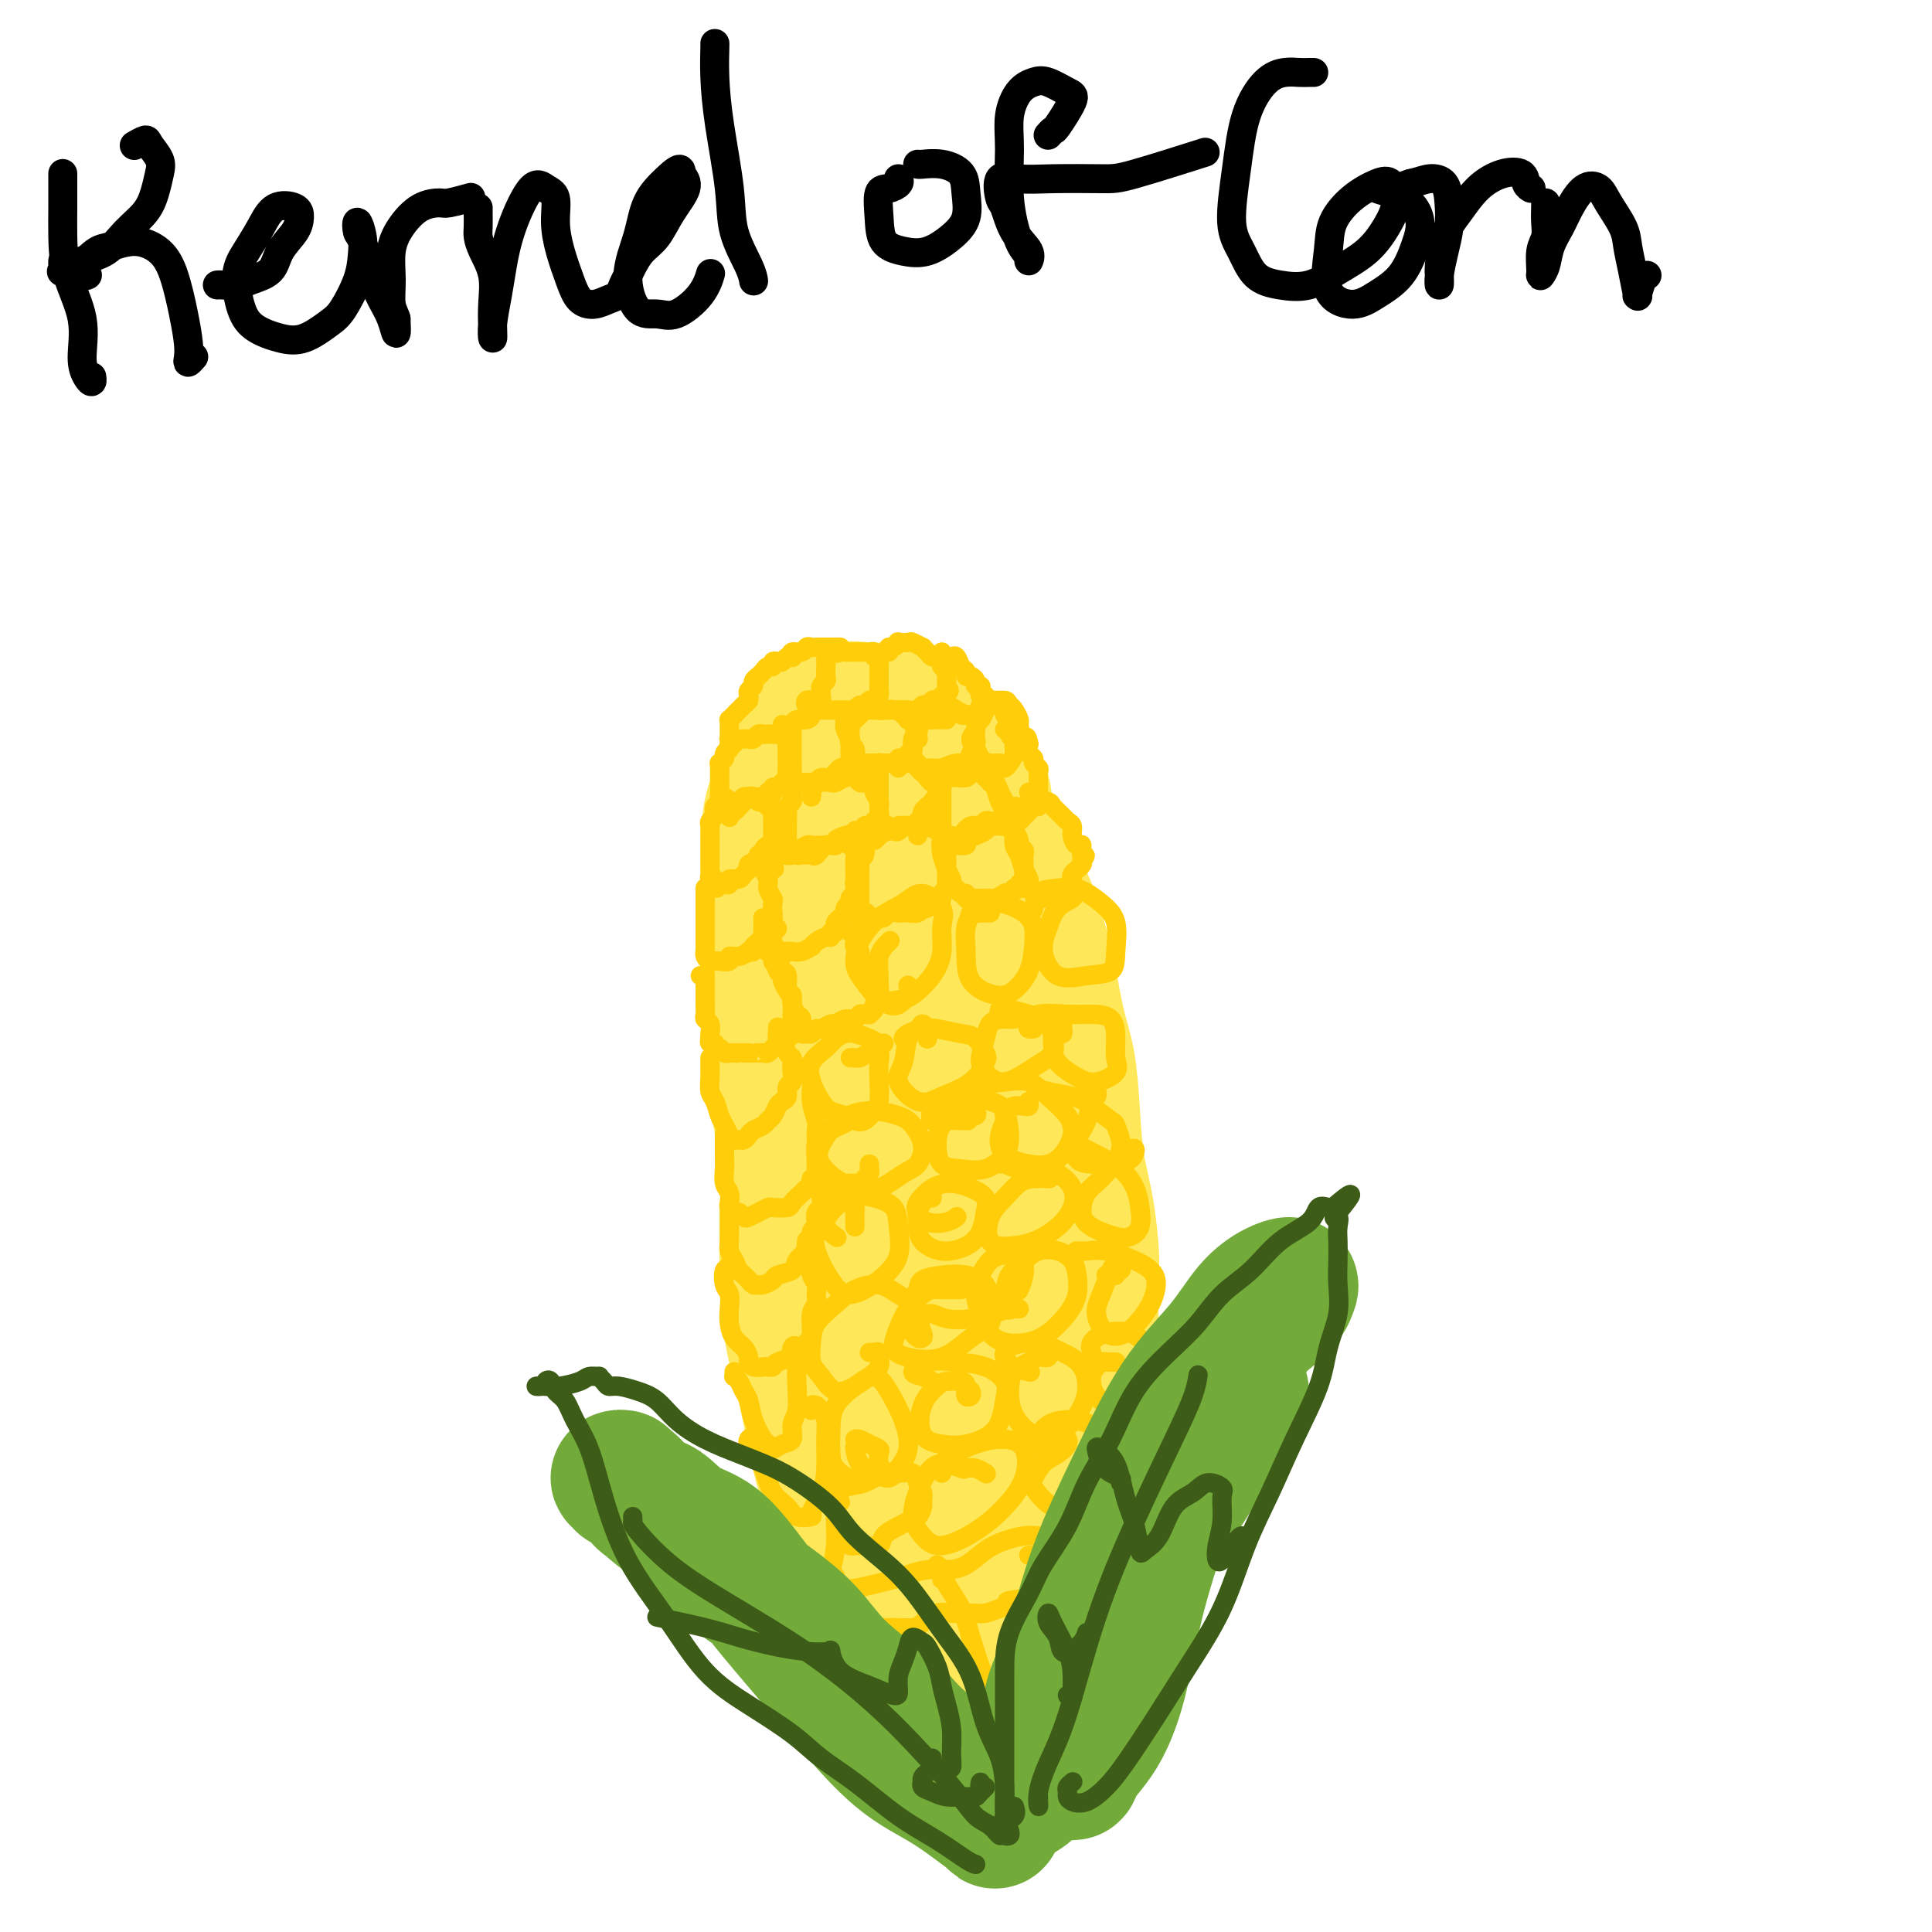 <svg viewBox='0 0 400 400' version='1.1' xmlns='http://www.w3.org/2000/svg' xmlns:xlink='http://www.w3.org/1999/xlink'><g fill='none' stroke='#000000' stroke-width='6' stroke-linecap='round' stroke-linejoin='round'><path d='M13,36c-0.001,-0.124 -0.003,-0.249 0,1c0.003,1.249 0.010,3.870 0,6c-0.010,2.130 -0.038,3.768 0,6c0.038,2.232 0.144,5.058 1,8c0.856,2.942 2.464,6.000 3,9c0.536,3.000 -0.000,5.942 0,8c0.000,2.058 0.536,3.232 1,4c0.464,0.768 0.856,1.130 1,1c0.144,-0.130 0.041,-0.751 0,-1c-0.041,-0.249 -0.021,-0.124 0,0'/><path d='M13,54c-0.023,0.323 -0.047,0.646 0,1c0.047,0.354 0.164,0.738 0,1c-0.164,0.262 -0.609,0.402 0,0c0.609,-0.402 2.271,-1.345 4,-2c1.729,-0.655 3.524,-1.022 5,-2c1.476,-0.978 2.632,-2.568 4,-4c1.368,-1.432 2.948,-2.705 4,-4c1.052,-1.295 1.576,-2.611 2,-4c0.424,-1.389 0.747,-2.852 1,-4c0.253,-1.148 0.435,-1.982 0,-3c-0.435,-1.018 -1.488,-2.221 -2,-3c-0.512,-0.779 -0.484,-1.133 -1,-1c-0.516,0.133 -1.576,0.752 -2,1c-0.424,0.248 -0.212,0.124 0,0'/><path d='M18,57c0.093,-0.038 0.186,-0.075 0,0c-0.186,0.075 -0.652,0.264 -1,0c-0.348,-0.264 -0.578,-0.981 0,-2c0.578,-1.019 1.965,-2.342 3,-3c1.035,-0.658 1.720,-0.653 3,-1c1.280,-0.347 3.156,-1.047 5,-1c1.844,0.047 3.657,0.842 5,2c1.343,1.158 2.215,2.679 3,5c0.785,2.321 1.482,5.441 2,8c0.518,2.559 0.857,4.556 1,6c0.143,1.444 0.090,2.336 0,3c-0.090,0.664 -0.217,1.102 0,1c0.217,-0.102 0.776,-0.743 1,-1c0.224,-0.257 0.112,-0.128 0,0'/><path d='M45,59c0.144,-0.021 0.288,-0.042 1,0c0.712,0.042 1.991,0.146 3,0c1.009,-0.146 1.749,-0.542 3,-1c1.251,-0.458 3.014,-0.977 4,-2c0.986,-1.023 1.194,-2.550 2,-4c0.806,-1.450 2.211,-2.822 3,-4c0.789,-1.178 0.962,-2.160 1,-3c0.038,-0.840 -0.061,-1.537 -1,-2c-0.939,-0.463 -2.719,-0.694 -4,0c-1.281,0.694 -2.063,2.311 -3,4c-0.937,1.689 -2.030,3.451 -3,5c-0.970,1.549 -1.819,2.887 -2,5c-0.181,2.113 0.304,5.001 1,7c0.696,1.999 1.603,3.107 3,4c1.397,0.893 3.285,1.569 5,2c1.715,0.431 3.258,0.615 5,0c1.742,-0.615 3.683,-2.029 5,-3c1.317,-0.971 2.009,-1.499 3,-3c0.991,-1.501 2.279,-3.975 3,-6c0.721,-2.025 0.875,-3.603 1,-5c0.125,-1.397 0.222,-2.615 0,-4c-0.222,-1.385 -0.761,-2.937 -1,-3c-0.239,-0.063 -0.177,1.364 0,2c0.177,0.636 0.468,0.481 1,2c0.532,1.519 1.306,4.711 2,7c0.694,2.289 1.310,3.675 2,5c0.690,1.325 1.455,2.587 2,4c0.545,1.413 0.870,2.975 1,3c0.130,0.025 0.065,-1.488 0,-3'/><path d='M82,66c-0.232,-0.920 -0.811,-1.721 -1,-3c-0.189,-1.279 0.012,-3.037 0,-5c-0.012,-1.963 -0.238,-4.133 0,-6c0.238,-1.867 0.940,-3.432 2,-5c1.060,-1.568 2.477,-3.138 4,-4c1.523,-0.862 3.150,-1.014 4,-1c0.850,0.014 0.921,0.196 2,0c1.079,-0.196 3.165,-0.770 4,-1c0.835,-0.230 0.417,-0.115 0,0'/><path d='M99,43c-0.004,0.127 -0.008,0.255 0,1c0.008,0.745 0.026,2.109 0,3c-0.026,0.891 -0.098,1.309 0,2c0.098,0.691 0.366,1.655 1,3c0.634,1.345 1.633,3.072 2,5c0.367,1.928 0.101,4.057 0,6c-0.101,1.943 -0.039,3.699 0,5c0.039,1.301 0.053,2.148 0,2c-0.053,-0.148 -0.173,-1.292 0,-3c0.173,-1.708 0.640,-3.982 1,-6c0.360,-2.018 0.612,-3.781 1,-6c0.388,-2.219 0.912,-4.896 2,-8c1.088,-3.104 2.738,-6.636 4,-8c1.262,-1.364 2.134,-0.561 3,0c0.866,0.561 1.726,0.878 2,2c0.274,1.122 -0.037,3.048 0,5c0.037,1.952 0.422,3.932 1,6c0.578,2.068 1.349,4.226 2,6c0.651,1.774 1.183,3.163 2,4c0.817,0.837 1.921,1.122 3,1c1.079,-0.122 2.134,-0.651 3,-1c0.866,-0.349 1.544,-0.520 2,-1c0.456,-0.480 0.692,-1.271 1,-2c0.308,-0.729 0.690,-1.397 1,-2c0.310,-0.603 0.550,-1.141 1,-2c0.450,-0.859 1.109,-2.040 2,-3c0.891,-0.960 2.012,-1.701 3,-3c0.988,-1.299 1.843,-3.157 3,-5c1.157,-1.843 2.616,-3.669 3,-5c0.384,-1.331 -0.308,-2.165 -1,-3'/><path d='M141,36c0.314,-2.001 -1.400,-0.504 -3,1c-1.600,1.504 -3.086,3.015 -4,5c-0.914,1.985 -1.257,4.444 -2,7c-0.743,2.556 -1.885,5.210 -2,8c-0.115,2.790 0.796,5.717 2,7c1.204,1.283 2.701,0.921 4,1c1.299,0.079 2.400,0.598 4,0c1.600,-0.598 3.700,-2.315 5,-4c1.300,-1.685 1.800,-3.339 2,-4c0.200,-0.661 0.100,-0.331 0,0'/><path d='M148,9c0.015,-0.043 0.029,-0.086 0,1c-0.029,1.086 -0.103,3.302 0,6c0.103,2.698 0.381,5.879 1,10c0.619,4.121 1.577,9.182 2,13c0.423,3.818 0.309,6.395 1,9c0.691,2.605 2.186,5.240 3,7c0.814,1.760 0.947,2.646 1,3c0.053,0.354 0.027,0.177 0,0'/><path d='M186,37c0.166,0.309 0.333,0.618 0,1c-0.333,0.382 -1.164,0.838 -2,1c-0.836,0.162 -1.677,0.032 -2,1c-0.323,0.968 -0.127,3.036 0,5c0.127,1.964 0.185,3.826 1,5c0.815,1.174 2.387,1.662 4,2c1.613,0.338 3.269,0.526 5,0c1.731,-0.526 3.538,-1.767 5,-3c1.462,-1.233 2.577,-2.460 3,-4c0.423,-1.540 0.152,-3.393 0,-5c-0.152,-1.607 -0.184,-2.966 -1,-4c-0.816,-1.034 -2.415,-1.741 -4,-2c-1.585,-0.259 -3.158,-0.070 -4,0c-0.842,0.070 -0.955,0.020 -1,0c-0.045,-0.020 -0.023,-0.010 0,0'/><path d='M217,28c0.401,-0.449 0.802,-0.898 1,-1c0.198,-0.102 0.191,0.143 1,-1c0.809,-1.143 2.432,-3.676 3,-5c0.568,-1.324 0.082,-1.441 -1,-2c-1.082,-0.559 -2.759,-1.561 -4,-2c-1.241,-0.439 -2.047,-0.316 -3,0c-0.953,0.316 -2.054,0.827 -3,2c-0.946,1.173 -1.738,3.010 -2,5c-0.262,1.990 0.006,4.132 0,7c-0.006,2.868 -0.286,6.462 0,10c0.286,3.538 1.139,7.018 2,9c0.861,1.982 1.730,2.464 2,3c0.270,0.536 -0.060,1.125 0,1c0.060,-0.125 0.511,-0.963 0,-2c-0.511,-1.037 -1.983,-2.274 -3,-4c-1.017,-1.726 -1.580,-3.941 -2,-5c-0.420,-1.059 -0.699,-0.963 -1,-2c-0.301,-1.037 -0.625,-3.206 0,-4c0.625,-0.794 2.198,-0.214 4,0c1.802,0.214 3.834,0.060 7,0c3.166,-0.060 7.467,-0.026 10,0c2.533,0.026 3.297,0.046 7,-1c3.703,-1.046 10.344,-3.156 13,-4c2.656,-0.844 1.328,-0.422 0,0'/><path d='M272,15c-0.262,-0.006 -0.525,-0.012 -1,0c-0.475,0.012 -1.163,0.041 -2,0c-0.837,-0.041 -1.823,-0.154 -3,0c-1.177,0.154 -2.544,0.574 -4,2c-1.456,1.426 -2.999,3.860 -4,7c-1.001,3.140 -1.459,6.988 -2,11c-0.541,4.012 -1.164,8.187 -1,11c0.164,2.813 1.115,4.262 2,6c0.885,1.738 1.702,3.765 3,5c1.298,1.235 3.075,1.679 5,2c1.925,0.321 3.998,0.520 6,0c2.002,-0.520 3.932,-1.758 6,-3c2.068,-1.242 4.274,-2.489 6,-4c1.726,-1.511 2.973,-3.287 4,-5c1.027,-1.713 1.834,-3.362 2,-5c0.166,-1.638 -0.308,-3.264 -1,-4c-0.692,-0.736 -1.601,-0.580 -3,0c-1.399,0.580 -3.288,1.586 -5,3c-1.712,1.414 -3.247,3.236 -4,5c-0.753,1.764 -0.725,3.472 -1,6c-0.275,2.528 -0.852,5.878 0,8c0.852,2.122 3.133,3.016 5,3c1.867,-0.016 3.319,-0.942 5,-2c1.681,-1.058 3.592,-2.248 5,-4c1.408,-1.752 2.315,-4.067 3,-6c0.685,-1.933 1.148,-3.484 1,-5c-0.148,-1.516 -0.907,-2.997 -2,-4c-1.093,-1.003 -2.520,-1.526 -4,-2c-1.480,-0.474 -3.014,-0.897 -3,-1c0.014,-0.103 1.575,0.113 3,0c1.425,-0.113 2.712,-0.557 4,-1'/><path d='M292,38c1.822,-0.394 2.878,-0.880 4,-1c1.122,-0.120 2.311,0.124 3,1c0.689,0.876 0.878,2.384 1,4c0.122,1.616 0.176,3.340 0,5c-0.176,1.660 -0.584,3.255 -1,5c-0.416,1.745 -0.842,3.640 -1,5c-0.158,1.360 -0.048,2.186 0,2c0.048,-0.186 0.034,-1.382 0,-2c-0.034,-0.618 -0.089,-0.656 0,-2c0.089,-1.344 0.322,-3.994 1,-6c0.678,-2.006 1.803,-3.368 3,-5c1.197,-1.632 2.468,-3.533 4,-5c1.532,-1.467 3.325,-2.498 5,-3c1.675,-0.502 3.233,-0.475 4,0c0.767,0.475 0.745,1.397 1,2c0.255,0.603 0.787,0.887 1,1c0.213,0.113 0.106,0.057 0,0'/><path d='M320,42c0.008,0.157 0.017,0.315 0,1c-0.017,0.685 -0.058,1.898 0,3c0.058,1.102 0.215,2.095 0,3c-0.215,0.905 -0.802,1.723 -1,3c-0.198,1.277 -0.009,3.013 0,4c0.009,0.987 -0.164,1.224 0,1c0.164,-0.224 0.665,-0.908 1,-2c0.335,-1.092 0.502,-2.592 1,-4c0.498,-1.408 1.325,-2.724 2,-4c0.675,-1.276 1.196,-2.512 2,-4c0.804,-1.488 1.889,-3.228 3,-4c1.111,-0.772 2.248,-0.575 3,0c0.752,0.575 1.119,1.528 2,3c0.881,1.472 2.275,3.462 3,5c0.725,1.538 0.782,2.625 1,4c0.218,1.375 0.597,3.038 1,5c0.403,1.962 0.830,4.225 1,5c0.170,0.775 0.084,0.064 0,0c-0.084,-0.064 -0.167,0.519 0,0c0.167,-0.519 0.583,-2.140 1,-3c0.417,-0.860 0.833,-0.960 1,-1c0.167,-0.040 0.083,-0.020 0,0'/></g>
<g fill='none' stroke='#FEE859' stroke-width='28' stroke-linecap='round' stroke-linejoin='round'><path d='M204,168c0.056,-0.391 0.112,-0.782 0,-1c-0.112,-0.218 -0.393,-0.264 -1,-1c-0.607,-0.736 -1.541,-2.162 -3,-3c-1.459,-0.838 -3.443,-1.089 -5,-2c-1.557,-0.911 -2.688,-2.482 -4,-3c-1.312,-0.518 -2.804,0.017 -4,0c-1.196,-0.017 -2.097,-0.587 -3,-1c-0.903,-0.413 -1.807,-0.668 -3,-1c-1.193,-0.332 -2.676,-0.739 -4,-1c-1.324,-0.261 -2.488,-0.376 -4,0c-1.512,0.376 -3.372,1.243 -5,2c-1.628,0.757 -3.025,1.402 -4,2c-0.975,0.598 -1.527,1.148 -2,2c-0.473,0.852 -0.865,2.007 -1,3c-0.135,0.993 -0.013,1.824 0,3c0.013,1.176 -0.085,2.696 0,4c0.085,1.304 0.352,2.390 1,4c0.648,1.610 1.676,3.743 2,6c0.324,2.257 -0.057,4.636 0,7c0.057,2.364 0.551,4.711 1,7c0.449,2.289 0.852,4.518 1,7c0.148,2.482 0.040,5.215 0,8c-0.040,2.785 -0.012,5.621 0,8c0.012,2.379 0.007,4.302 0,6c-0.007,1.698 -0.017,3.171 0,5c0.017,1.829 0.061,4.013 0,6c-0.061,1.987 -0.226,3.775 0,6c0.226,2.225 0.844,4.885 1,7c0.156,2.115 -0.150,3.685 0,6c0.150,2.315 0.757,5.376 1,8c0.243,2.624 0.121,4.812 0,7'/><path d='M168,269c0.923,18.370 0.230,10.296 0,9c-0.230,-1.296 0.003,4.186 0,8c-0.003,3.814 -0.243,5.960 0,8c0.243,2.040 0.969,3.973 2,6c1.031,2.027 2.367,4.149 3,7c0.633,2.851 0.564,6.432 1,9c0.436,2.568 1.379,4.124 2,6c0.621,1.876 0.922,4.073 2,6c1.078,1.927 2.935,3.584 4,6c1.065,2.416 1.338,5.593 2,8c0.662,2.407 1.713,4.046 3,6c1.287,1.954 2.812,4.223 4,6c1.188,1.777 2.040,3.061 3,4c0.960,0.939 2.028,1.532 3,2c0.972,0.468 1.849,0.810 3,1c1.151,0.190 2.574,0.228 4,0c1.426,-0.228 2.853,-0.721 4,-1c1.147,-0.279 2.015,-0.345 3,-1c0.985,-0.655 2.087,-1.898 3,-3c0.913,-1.102 1.635,-2.061 3,-3c1.365,-0.939 3.371,-1.857 5,-3c1.629,-1.143 2.881,-2.509 4,-4c1.119,-1.491 2.103,-3.105 3,-5c0.897,-1.895 1.705,-4.071 2,-6c0.295,-1.929 0.078,-3.612 0,-6c-0.078,-2.388 -0.017,-5.481 0,-8c0.017,-2.519 -0.009,-4.465 0,-7c0.009,-2.535 0.054,-5.659 0,-9c-0.054,-3.341 -0.207,-6.900 -1,-10c-0.793,-3.100 -2.227,-5.743 -3,-9c-0.773,-3.257 -0.887,-7.129 -1,-11'/><path d='M226,275c-0.742,-11.683 -0.096,-10.892 0,-13c0.096,-2.108 -0.359,-7.115 -1,-11c-0.641,-3.885 -1.470,-6.648 -2,-10c-0.530,-3.352 -0.761,-7.294 -1,-11c-0.239,-3.706 -0.487,-7.177 -1,-10c-0.513,-2.823 -1.292,-5.000 -2,-8c-0.708,-3.000 -1.344,-6.825 -2,-10c-0.656,-3.175 -1.330,-5.700 -2,-8c-0.670,-2.300 -1.335,-4.376 -2,-6c-0.665,-1.624 -1.330,-2.797 -2,-4c-0.670,-1.203 -1.343,-2.436 -2,-4c-0.657,-1.564 -1.296,-3.458 -2,-5c-0.704,-1.542 -1.472,-2.733 -2,-4c-0.528,-1.267 -0.816,-2.612 -1,-4c-0.184,-1.388 -0.266,-2.819 -1,-4c-0.734,-1.181 -2.121,-2.112 -3,-3c-0.879,-0.888 -1.249,-1.734 -2,-3c-0.751,-1.266 -1.884,-2.952 -3,-4c-1.116,-1.048 -2.216,-1.457 -3,-2c-0.784,-0.543 -1.253,-1.219 -2,-2c-0.747,-0.781 -1.773,-1.665 -3,-2c-1.227,-0.335 -2.654,-0.120 -4,0c-1.346,0.120 -2.611,0.146 -4,0c-1.389,-0.146 -2.901,-0.465 -4,0c-1.099,0.465 -1.786,1.712 -3,2c-1.214,0.288 -2.954,-0.385 -4,0c-1.046,0.385 -1.396,1.827 -2,3c-0.604,1.173 -1.461,2.077 -2,3c-0.539,0.923 -0.761,1.864 -1,3c-0.239,1.136 -0.497,2.467 -1,4c-0.503,1.533 -1.252,3.266 -2,5'/><path d='M160,167c-1.236,4.105 -0.328,5.367 0,7c0.328,1.633 0.074,3.638 0,6c-0.074,2.362 0.032,5.083 0,8c-0.032,2.917 -0.202,6.031 0,9c0.202,2.969 0.776,5.794 1,9c0.224,3.206 0.099,6.793 0,10c-0.099,3.207 -0.170,6.033 0,9c0.170,2.967 0.583,6.073 1,9c0.417,2.927 0.839,5.675 1,9c0.161,3.325 0.063,7.228 0,11c-0.063,3.772 -0.089,7.415 0,11c0.089,3.585 0.295,7.113 1,11c0.705,3.887 1.909,8.133 3,13c1.091,4.867 2.071,10.353 3,14c0.929,3.647 1.809,5.453 3,11c1.191,5.547 2.694,14.836 4,20c1.306,5.164 2.413,6.204 4,8c1.587,1.796 3.652,4.350 5,6c1.348,1.650 1.978,2.397 3,3c1.022,0.603 2.434,1.063 4,1c1.566,-0.063 3.284,-0.650 5,-2c1.716,-1.350 3.431,-3.462 5,-6c1.569,-2.538 2.994,-5.502 4,-9c1.006,-3.498 1.594,-7.531 2,-12c0.406,-4.469 0.632,-9.376 1,-15c0.368,-5.624 0.879,-11.967 1,-18c0.121,-6.033 -0.147,-11.758 -1,-19c-0.853,-7.242 -2.290,-16.003 -4,-25c-1.710,-8.997 -3.691,-18.230 -6,-27c-2.309,-8.770 -4.945,-17.077 -7,-23c-2.055,-5.923 -3.527,-9.461 -5,-13'/><path d='M188,183c-3.979,-12.067 -4.927,-10.733 -6,-11c-1.073,-0.267 -2.273,-2.133 -3,-4c-0.727,-1.867 -0.982,-3.735 -1,-5c-0.018,-1.265 0.200,-1.928 1,-1c0.800,0.928 2.183,3.445 3,7c0.817,3.555 1.069,8.146 2,14c0.931,5.854 2.542,12.970 4,21c1.458,8.030 2.761,16.975 5,28c2.239,11.025 5.412,24.131 7,35c1.588,10.869 1.591,19.502 2,26c0.409,6.498 1.225,10.863 1,14c-0.225,3.137 -1.491,5.048 -3,6c-1.509,0.952 -3.260,0.947 -5,-1c-1.740,-1.947 -3.470,-5.834 -5,-11c-1.530,-5.166 -2.859,-11.611 -4,-19c-1.141,-7.389 -2.095,-15.722 -3,-26c-0.905,-10.278 -1.761,-22.500 -2,-32c-0.239,-9.500 0.140,-16.278 1,-21c0.860,-4.722 2.203,-7.388 3,-9c0.797,-1.612 1.049,-2.171 2,-2c0.951,0.171 2.600,1.070 4,4c1.400,2.930 2.551,7.890 4,14c1.449,6.110 3.196,13.372 4,22c0.804,8.628 0.665,18.624 0,28c-0.665,9.376 -1.856,18.133 -3,25c-1.144,6.867 -2.240,11.844 -3,15c-0.760,3.156 -1.184,4.492 -2,4c-0.816,-0.492 -2.023,-2.812 -3,-6c-0.977,-3.188 -1.725,-7.243 -2,-13c-0.275,-5.757 -0.079,-13.216 0,-19c0.079,-5.784 0.039,-9.892 0,-14'/><path d='M186,252c0.906,-5.558 3.171,-2.954 5,1c1.829,3.954 3.223,9.257 4,12c0.777,2.743 0.936,2.927 1,3c0.064,0.073 0.032,0.037 0,0'/></g>
<g fill='none' stroke='#FFCD0A' stroke-width='4' stroke-linecap='round' stroke-linejoin='round'><path d='M174,134c-0.447,0.000 -0.893,0.000 -1,0c-0.107,-0.000 0.126,-0.000 0,0c-0.126,0.000 -0.611,0.000 -1,0c-0.389,-0.000 -0.682,-0.001 -1,0c-0.318,0.001 -0.661,0.004 -1,0c-0.339,-0.004 -0.673,-0.016 -1,0c-0.327,0.016 -0.648,0.061 -1,0c-0.352,-0.061 -0.734,-0.226 -1,0c-0.266,0.226 -0.414,0.844 -1,1c-0.586,0.156 -1.610,-0.151 -2,0c-0.390,0.151 -0.146,0.759 0,1c0.146,0.241 0.193,0.116 0,0c-0.193,-0.116 -0.625,-0.223 -1,0c-0.375,0.223 -0.692,0.777 -1,1c-0.308,0.223 -0.607,0.115 -1,0c-0.393,-0.115 -0.880,-0.237 -1,0c-0.120,0.237 0.127,0.833 0,1c-0.127,0.167 -0.626,-0.096 -1,0c-0.374,0.096 -0.621,0.550 -1,1c-0.379,0.450 -0.890,0.894 -1,1c-0.110,0.106 0.181,-0.126 0,0c-0.181,0.126 -0.833,0.611 -1,1c-0.167,0.389 0.151,0.682 0,1c-0.151,0.318 -0.771,0.663 -1,1c-0.229,0.337 -0.065,0.668 0,1c0.065,0.332 0.033,0.666 0,1'/><path d='M155,145c-1.345,1.499 -0.206,0.248 0,0c0.206,-0.248 -0.519,0.507 -1,1c-0.481,0.493 -0.717,0.723 -1,1c-0.283,0.277 -0.612,0.599 -1,1c-0.388,0.401 -0.836,0.881 -1,1c-0.164,0.119 -0.044,-0.122 0,0c0.044,0.122 0.012,0.607 0,1c-0.012,0.393 -0.004,0.694 0,1c0.004,0.306 0.004,0.618 0,1c-0.004,0.382 -0.012,0.834 0,1c0.012,0.166 0.045,0.044 0,0c-0.045,-0.044 -0.167,-0.012 0,0c0.167,0.012 0.622,0.004 1,0c0.378,-0.004 0.679,-0.005 1,0c0.321,0.005 0.664,0.015 1,0c0.336,-0.015 0.667,-0.057 1,0c0.333,0.057 0.667,0.211 1,0c0.333,-0.211 0.664,-0.789 1,-1c0.336,-0.211 0.678,-0.057 1,0c0.322,0.057 0.625,0.015 1,0c0.375,-0.015 0.821,-0.004 1,0c0.179,0.004 0.089,0.002 0,0'/><path d='M160,152c1.571,0.064 0.997,0.223 1,0c0.003,-0.223 0.582,-0.830 1,-1c0.418,-0.170 0.676,0.095 1,0c0.324,-0.095 0.713,-0.550 1,-1c0.287,-0.450 0.473,-0.894 1,-1c0.527,-0.106 1.394,0.125 2,0c0.606,-0.125 0.951,-0.607 1,-1c0.049,-0.393 -0.197,-0.697 0,-1c0.197,-0.303 0.838,-0.606 1,-1c0.162,-0.394 -0.154,-0.879 0,-1c0.154,-0.121 0.777,0.122 1,0c0.223,-0.122 0.046,-0.609 0,-1c-0.046,-0.391 0.040,-0.686 0,-1c-0.040,-0.314 -0.207,-0.647 0,-1c0.207,-0.353 0.787,-0.726 1,-1c0.213,-0.274 0.057,-0.451 0,-1c-0.057,-0.549 -0.016,-1.471 0,-2c0.016,-0.529 0.007,-0.663 0,-1c-0.007,-0.337 -0.013,-0.875 0,-1c0.013,-0.125 0.045,0.162 0,0c-0.045,-0.162 -0.166,-0.774 0,-1c0.166,-0.226 0.619,-0.064 1,0c0.381,0.064 0.691,0.032 1,0'/><path d='M173,135c0.726,-2.011 0.041,-0.539 0,0c-0.041,0.539 0.563,0.144 1,0c0.437,-0.144 0.709,-0.039 1,0c0.291,0.039 0.603,0.010 1,0c0.397,-0.010 0.880,-0.002 1,0c0.120,0.002 -0.121,-0.000 0,0c0.121,0.000 0.606,0.004 1,0c0.394,-0.004 0.698,-0.015 1,0c0.302,0.015 0.603,0.056 1,0c0.397,-0.056 0.891,-0.209 1,0c0.109,0.209 -0.167,0.780 0,1c0.167,0.220 0.777,0.087 1,0c0.223,-0.087 0.060,-0.130 0,0c-0.060,0.130 -0.016,0.434 0,1c0.016,0.566 0.004,1.395 0,2c-0.004,0.605 -0.000,0.988 0,1c0.000,0.012 -0.003,-0.347 0,0c0.003,0.347 0.012,1.398 0,2c-0.012,0.602 -0.045,0.754 0,1c0.045,0.246 0.167,0.587 0,1c-0.167,0.413 -0.622,0.898 -1,1c-0.378,0.102 -0.679,-0.179 -1,0c-0.321,0.179 -0.663,0.817 -1,1c-0.337,0.183 -0.668,-0.091 -1,0c-0.332,0.091 -0.666,0.545 -1,1'/><path d='M177,147c-0.571,0.309 0.001,0.083 0,0c-0.001,-0.083 -0.574,-0.022 -1,0c-0.426,0.022 -0.705,0.006 -1,0c-0.295,-0.006 -0.608,-0.002 -1,0c-0.392,0.002 -0.864,0.000 -1,0c-0.136,-0.000 0.065,0.001 0,0c-0.065,-0.001 -0.395,-0.004 -1,0c-0.605,0.004 -1.486,0.016 -2,0c-0.514,-0.016 -0.660,-0.061 -1,0c-0.340,0.061 -0.872,0.226 -1,0c-0.128,-0.226 0.148,-0.845 0,-1c-0.148,-0.155 -0.719,0.155 -1,0c-0.281,-0.155 -0.271,-0.773 0,-1c0.271,-0.227 0.804,-0.061 1,0c0.196,0.061 0.056,0.017 0,0c-0.056,-0.017 -0.028,-0.009 0,0'/><path d='M184,135c-0.079,-0.453 -0.158,-0.906 0,-1c0.158,-0.094 0.552,0.170 1,0c0.448,-0.170 0.951,-0.774 1,-1c0.049,-0.226 -0.356,-0.075 0,0c0.356,0.075 1.471,0.075 2,0c0.529,-0.075 0.470,-0.226 1,0c0.530,0.226 1.647,0.830 2,1c0.353,0.170 -0.059,-0.094 0,0c0.059,0.094 0.591,0.546 1,1c0.409,0.454 0.697,0.910 1,1c0.303,0.090 0.621,-0.187 1,0c0.379,0.187 0.820,0.837 1,1c0.180,0.163 0.101,-0.163 0,0c-0.101,0.163 -0.223,0.813 0,1c0.223,0.187 0.792,-0.091 1,0c0.208,0.091 0.056,0.549 0,1c-0.056,0.451 -0.015,0.894 0,1c0.015,0.106 0.004,-0.125 0,0c-0.004,0.125 -0.001,0.607 0,1c0.001,0.393 0.001,0.696 0,1'/><path d='M196,142c1.066,1.554 0.230,0.938 0,1c-0.230,0.062 0.146,0.800 0,1c-0.146,0.200 -0.812,-0.139 -1,0c-0.188,0.139 0.104,0.754 0,1c-0.104,0.246 -0.605,0.122 -1,0c-0.395,-0.122 -0.686,-0.243 -1,0c-0.314,0.243 -0.651,0.850 -1,1c-0.349,0.150 -0.708,-0.156 -1,0c-0.292,0.156 -0.515,0.774 -1,1c-0.485,0.226 -1.230,0.062 -2,0c-0.770,-0.062 -1.565,-0.020 -2,0c-0.435,0.020 -0.509,0.019 -1,0c-0.491,-0.019 -1.400,-0.057 -2,0c-0.600,0.057 -0.892,0.208 -1,0c-0.108,-0.208 -0.031,-0.774 0,-1c0.031,-0.226 0.015,-0.113 0,0'/><path d='M195,135c-0.089,0.427 -0.179,0.853 0,1c0.179,0.147 0.626,0.014 1,0c0.374,-0.014 0.674,0.091 1,0c0.326,-0.091 0.679,-0.379 1,0c0.321,0.379 0.612,1.425 1,2c0.388,0.575 0.874,0.680 1,1c0.126,0.320 -0.106,0.856 0,1c0.106,0.144 0.550,-0.102 1,0c0.450,0.102 0.904,0.553 1,1c0.096,0.447 -0.167,0.889 0,1c0.167,0.111 0.763,-0.110 1,0c0.237,0.110 0.116,0.550 0,1c-0.116,0.450 -0.226,0.909 0,1c0.226,0.091 0.789,-0.187 1,0c0.211,0.187 0.072,0.837 0,1c-0.072,0.163 -0.075,-0.163 0,0c0.075,0.163 0.227,0.814 0,1c-0.227,0.186 -0.835,-0.094 -1,0c-0.165,0.094 0.111,0.562 0,1c-0.111,0.438 -0.610,0.845 -1,1c-0.390,0.155 -0.672,0.056 -1,0c-0.328,-0.056 -0.701,-0.070 -1,0c-0.299,0.070 -0.523,0.225 -1,0c-0.477,-0.225 -1.205,-0.830 -2,-1c-0.795,-0.170 -1.656,0.094 -2,0c-0.344,-0.094 -0.172,-0.547 0,-1'/><path d='M195,146c-1.333,-0.167 -0.667,-0.083 0,0'/><path d='M152,154c-0.414,-0.120 -0.828,-0.240 -1,0c-0.172,0.240 -0.102,0.839 0,1c0.102,0.161 0.238,-0.115 0,0c-0.238,0.115 -0.848,0.623 -1,1c-0.152,0.377 0.156,0.625 0,1c-0.156,0.375 -0.774,0.879 -1,1c-0.226,0.121 -0.061,-0.140 0,0c0.061,0.140 0.016,0.682 0,1c-0.016,0.318 -0.004,0.414 0,1c0.004,0.586 0.000,1.664 0,2c-0.000,0.336 0.003,-0.069 0,0c-0.003,0.069 -0.011,0.611 0,1c0.011,0.389 0.041,0.626 0,1c-0.041,0.374 -0.152,0.884 0,1c0.152,0.116 0.565,-0.164 1,0c0.435,0.164 0.890,0.772 1,1c0.110,0.228 -0.124,0.075 0,0c0.124,-0.075 0.607,-0.073 1,0c0.393,0.073 0.696,0.216 1,0c0.304,-0.216 0.609,-0.790 1,-1c0.391,-0.210 0.868,-0.056 1,0c0.132,0.056 -0.080,0.015 0,0c0.080,-0.015 0.451,-0.004 1,0c0.549,0.004 1.274,0.002 2,0'/><path d='M158,165c1.559,-0.222 0.956,-0.776 1,-1c0.044,-0.224 0.734,-0.116 1,0c0.266,0.116 0.109,0.242 0,0c-0.109,-0.242 -0.169,-0.852 0,-1c0.169,-0.148 0.567,0.168 1,0c0.433,-0.168 0.901,-0.818 1,-1c0.099,-0.182 -0.170,0.105 0,0c0.170,-0.105 0.777,-0.602 1,-1c0.223,-0.398 0.060,-0.697 0,-1c-0.060,-0.303 -0.016,-0.610 0,-1c0.016,-0.390 0.004,-0.864 0,-1c-0.004,-0.136 -0.000,0.066 0,0c0.000,-0.066 -0.004,-0.399 0,-1c0.004,-0.601 0.015,-1.470 0,-2c-0.015,-0.530 -0.057,-0.720 0,-1c0.057,-0.280 0.211,-0.650 0,-1c-0.211,-0.350 -0.789,-0.682 -1,-1c-0.211,-0.318 -0.057,-0.624 0,-1c0.057,-0.376 0.016,-0.822 0,-1c-0.016,-0.178 -0.008,-0.089 0,0'/><path d='M164,153c-0.000,0.077 -0.000,0.154 0,0c0.000,-0.154 0.000,-0.540 0,-1c-0.000,-0.460 -0.000,-0.993 0,-1c0.000,-0.007 0.000,0.513 0,1c-0.000,0.487 -0.000,0.942 0,1c0.000,0.058 0.000,-0.280 0,0c-0.000,0.280 -0.001,1.179 0,2c0.001,0.821 0.003,1.565 0,2c-0.003,0.435 -0.012,0.561 0,1c0.012,0.439 0.044,1.189 0,2c-0.044,0.811 -0.166,1.681 0,2c0.166,0.319 0.618,0.085 1,0c0.382,-0.085 0.694,-0.022 1,0c0.306,0.022 0.606,0.002 1,0c0.394,-0.002 0.883,0.015 1,0c0.117,-0.015 -0.136,-0.061 0,0c0.136,0.061 0.663,0.228 1,0c0.337,-0.228 0.486,-0.850 1,-1c0.514,-0.150 1.395,0.171 2,0c0.605,-0.171 0.936,-0.833 1,-1c0.064,-0.167 -0.137,0.161 0,0c0.137,-0.161 0.614,-0.813 1,-1c0.386,-0.187 0.682,0.089 1,0c0.318,-0.089 0.659,-0.545 1,-1'/><path d='M176,158c1.547,-0.571 0.415,0.002 0,0c-0.415,-0.002 -0.111,-0.578 0,-1c0.111,-0.422 0.030,-0.691 0,-1c-0.030,-0.309 -0.008,-0.660 0,-1c0.008,-0.340 0.003,-0.670 0,-1c-0.003,-0.330 -0.005,-0.662 0,-1c0.005,-0.338 0.015,-0.683 0,-1c-0.015,-0.317 -0.057,-0.605 0,-1c0.057,-0.395 0.211,-0.895 0,-1c-0.211,-0.105 -0.789,0.186 -1,0c-0.211,-0.186 -0.057,-0.849 0,-1c0.057,-0.151 0.015,0.212 0,0c-0.015,-0.212 -0.005,-0.997 0,-1c0.005,-0.003 0.005,0.778 0,1c-0.005,0.222 -0.015,-0.113 0,0c0.015,0.113 0.056,0.675 0,1c-0.056,0.325 -0.207,0.415 0,1c0.207,0.585 0.774,1.666 1,2c0.226,0.334 0.112,-0.078 0,0c-0.112,0.078 -0.223,0.648 0,1c0.223,0.352 0.781,0.487 1,1c0.219,0.513 0.100,1.406 0,2c-0.100,0.594 -0.182,0.891 0,1c0.182,0.109 0.626,0.029 1,0c0.374,-0.029 0.678,-0.008 1,0c0.322,0.008 0.664,0.002 1,0c0.336,-0.002 0.668,-0.001 1,0'/><path d='M181,158c0.858,0.155 1.003,0.041 1,0c-0.003,-0.041 -0.155,-0.010 0,0c0.155,0.010 0.615,-0.001 1,0c0.385,0.001 0.695,0.015 1,0c0.305,-0.015 0.606,-0.060 1,0c0.394,0.060 0.880,0.223 1,0c0.120,-0.223 -0.127,-0.833 0,-1c0.127,-0.167 0.626,0.109 1,0c0.374,-0.109 0.622,-0.603 1,-1c0.378,-0.397 0.886,-0.698 1,-1c0.114,-0.302 -0.164,-0.606 0,-1c0.164,-0.394 0.772,-0.879 1,-1c0.228,-0.121 0.076,0.122 0,0c-0.076,-0.122 -0.077,-0.607 0,-1c0.077,-0.393 0.232,-0.693 0,-1c-0.232,-0.307 -0.849,-0.621 -1,-1c-0.151,-0.379 0.166,-0.823 0,-1c-0.166,-0.177 -0.814,-0.086 -1,0c-0.186,0.086 0.091,0.167 0,0c-0.091,-0.167 -0.550,-0.581 -1,-1c-0.450,-0.419 -0.890,-0.844 -1,-1c-0.110,-0.156 0.112,-0.045 0,0c-0.112,0.045 -0.556,0.022 -1,0'/><path d='M185,147c-0.803,-0.309 -0.810,-0.083 -1,0c-0.190,0.083 -0.562,0.021 -1,0c-0.438,-0.021 -0.943,-0.003 -1,0c-0.057,0.003 0.335,-0.010 0,0c-0.335,0.010 -1.396,0.041 -2,0c-0.604,-0.041 -0.749,-0.155 -1,0c-0.251,0.155 -0.606,0.580 -1,1c-0.394,0.420 -0.827,0.834 -1,1c-0.173,0.166 -0.087,0.083 0,0'/><path d='M196,149c-0.477,-0.001 -0.954,-0.002 -1,0c-0.046,0.002 0.339,0.006 0,0c-0.339,-0.006 -1.401,-0.024 -2,0c-0.599,0.024 -0.735,0.089 -1,0c-0.265,-0.089 -0.660,-0.332 -1,0c-0.340,0.332 -0.624,1.241 -1,2c-0.376,0.759 -0.845,1.370 -1,2c-0.155,0.630 0.003,1.279 0,2c-0.003,0.721 -0.168,1.515 0,2c0.168,0.485 0.667,0.662 1,1c0.333,0.338 0.499,0.838 1,1c0.501,0.162 1.338,-0.015 2,0c0.662,0.015 1.148,0.221 2,0c0.852,-0.221 2.071,-0.871 3,-1c0.929,-0.129 1.569,0.261 2,0c0.431,-0.261 0.653,-1.173 1,-2c0.347,-0.827 0.819,-1.570 1,-2c0.181,-0.430 0.071,-0.549 0,-1c-0.071,-0.451 -0.103,-1.236 0,-2c0.103,-0.764 0.340,-1.508 0,-2c-0.340,-0.492 -1.257,-0.731 -2,-1c-0.743,-0.269 -1.313,-0.567 -2,-1c-0.687,-0.433 -1.493,-1.001 -2,-1c-0.507,0.001 -0.716,0.572 -1,1c-0.284,0.428 -0.642,0.714 -1,1'/><path d='M194,148c-1.333,-0.167 -0.667,-0.083 0,0'/><path d='M208,148c-0.024,-0.310 -0.048,-0.619 0,-1c0.048,-0.381 0.167,-0.832 0,-1c-0.167,-0.168 -0.622,-0.051 -1,0c-0.378,0.051 -0.680,0.036 -1,0c-0.320,-0.036 -0.659,-0.095 -1,0c-0.341,0.095 -0.684,0.343 -1,1c-0.316,0.657 -0.603,1.723 -1,2c-0.397,0.277 -0.902,-0.234 -1,0c-0.098,0.234 0.210,1.214 0,2c-0.210,0.786 -0.939,1.377 -1,2c-0.061,0.623 0.547,1.277 1,2c0.453,0.723 0.751,1.515 1,2c0.249,0.485 0.448,0.664 1,1c0.552,0.336 1.459,0.830 2,1c0.541,0.170 0.718,0.015 1,0c0.282,-0.015 0.668,0.110 1,0c0.332,-0.110 0.611,-0.453 1,-1c0.389,-0.547 0.890,-1.297 1,-2c0.110,-0.703 -0.170,-1.358 0,-2c0.170,-0.642 0.789,-1.272 1,-2c0.211,-0.728 0.015,-1.556 0,-2c-0.015,-0.444 0.150,-0.504 0,-1c-0.150,-0.496 -0.614,-1.427 -1,-2c-0.386,-0.573 -0.693,-0.786 -1,-1'/><path d='M209,146c-0.447,-0.845 -0.563,-0.959 -1,-1c-0.437,-0.041 -1.195,-0.011 -2,0c-0.805,0.011 -1.659,0.003 -2,0c-0.341,-0.003 -0.171,-0.002 0,0'/><path d='M153,167c-0.311,0.392 -0.622,0.785 -1,1c-0.378,0.215 -0.822,0.254 -1,0c-0.178,-0.254 -0.090,-0.801 0,-1c0.090,-0.199 0.181,-0.050 0,0c-0.181,0.050 -0.636,0.002 -1,0c-0.364,-0.002 -0.637,0.041 -1,0c-0.363,-0.041 -0.815,-0.165 -1,0c-0.185,0.165 -0.102,0.618 0,1c0.102,0.382 0.224,0.694 0,1c-0.224,0.306 -0.792,0.607 -1,1c-0.208,0.393 -0.056,0.879 0,1c0.056,0.121 0.015,-0.121 0,0c-0.015,0.121 -0.004,0.606 0,1c0.004,0.394 0.001,0.696 0,1c-0.001,0.304 -0.000,0.610 0,1c0.000,0.390 0.000,0.864 0,1c-0.000,0.136 -0.000,-0.065 0,0c0.000,0.065 -0.000,0.395 0,1c0.000,0.605 0.000,1.485 0,2c-0.000,0.515 -0.001,0.664 0,1c0.001,0.336 0.004,0.860 0,1c-0.004,0.140 -0.015,-0.103 0,0c0.015,0.103 0.056,0.553 0,1c-0.056,0.447 -0.207,0.889 0,1c0.207,0.111 0.774,-0.111 1,0c0.226,0.111 0.113,0.556 0,1'/><path d='M148,183c0.339,1.706 0.686,0.472 1,0c0.314,-0.472 0.594,-0.182 1,0c0.406,0.182 0.936,0.256 1,0c0.064,-0.256 -0.338,-0.842 0,-1c0.338,-0.158 1.418,0.112 2,0c0.582,-0.112 0.668,-0.608 1,-1c0.332,-0.392 0.911,-0.682 1,-1c0.089,-0.318 -0.313,-0.663 0,-1c0.313,-0.337 1.342,-0.665 2,-1c0.658,-0.335 0.947,-0.677 1,-1c0.053,-0.323 -0.129,-0.625 0,-1c0.129,-0.375 0.571,-0.821 1,-1c0.429,-0.179 0.847,-0.089 1,0c0.153,0.089 0.041,0.178 0,0c-0.041,-0.178 -0.011,-0.621 0,-1c0.011,-0.379 0.003,-0.693 0,-1c-0.003,-0.307 -0.001,-0.607 0,-1c0.001,-0.393 -0.000,-0.878 0,-1c0.000,-0.122 0.001,0.121 0,0c-0.001,-0.121 -0.003,-0.606 0,-1c0.003,-0.394 0.012,-0.698 0,-1c-0.012,-0.302 -0.045,-0.602 0,-1c0.045,-0.398 0.167,-0.895 0,-1c-0.167,-0.105 -0.622,0.181 -1,0c-0.378,-0.181 -0.679,-0.830 -1,-1c-0.321,-0.170 -0.663,0.140 -1,0c-0.337,-0.140 -0.668,-0.728 -1,-1c-0.332,-0.272 -0.666,-0.227 -1,0c-0.334,0.227 -0.667,0.636 -1,1c-0.333,0.364 -0.667,0.682 -1,1'/><path d='M153,167c-0.939,0.187 -0.788,0.153 -1,0c-0.212,-0.153 -0.788,-0.426 -1,0c-0.212,0.426 -0.061,1.550 0,2c0.061,0.450 0.030,0.225 0,0'/><path d='M164,164c0.001,0.137 0.001,0.274 0,0c-0.001,-0.274 -0.004,-0.960 0,-1c0.004,-0.040 0.015,0.566 0,1c-0.015,0.434 -0.057,0.697 0,1c0.057,0.303 0.211,0.645 0,1c-0.211,0.355 -0.789,0.724 -1,1c-0.211,0.276 -0.057,0.459 0,1c0.057,0.541 0.015,1.441 0,2c-0.015,0.559 -0.005,0.776 0,1c0.005,0.224 0.005,0.457 0,1c-0.005,0.543 -0.016,1.398 0,2c0.016,0.602 0.060,0.950 0,1c-0.060,0.050 -0.223,-0.197 0,0c0.223,0.197 0.833,0.837 1,1c0.167,0.163 -0.110,-0.153 0,0c0.110,0.153 0.606,0.775 1,1c0.394,0.225 0.685,0.052 1,0c0.315,-0.052 0.653,0.015 1,0c0.347,-0.015 0.705,-0.112 1,0c0.295,0.112 0.529,0.433 1,0c0.471,-0.433 1.178,-1.621 2,-2c0.822,-0.379 1.760,0.052 2,0c0.240,-0.052 -0.217,-0.586 0,-1c0.217,-0.414 1.109,-0.707 2,-1'/><path d='M175,173c2.013,-0.554 2.045,0.062 2,0c-0.045,-0.062 -0.166,-0.800 0,-1c0.166,-0.200 0.618,0.140 1,0c0.382,-0.140 0.695,-0.758 1,-1c0.305,-0.242 0.604,-0.106 1,0c0.396,0.106 0.891,0.182 1,0c0.109,-0.182 -0.167,-0.623 0,-1c0.167,-0.377 0.778,-0.692 1,-1c0.222,-0.308 0.056,-0.611 0,-1c-0.056,-0.389 0.000,-0.863 0,-1c-0.000,-0.137 -0.056,0.065 0,0c0.056,-0.065 0.222,-0.396 0,-1c-0.222,-0.604 -0.833,-1.481 -1,-2c-0.167,-0.519 0.111,-0.678 0,-1c-0.111,-0.322 -0.610,-0.805 -1,-1c-0.390,-0.195 -0.672,-0.101 -1,0c-0.328,0.101 -0.703,0.209 -1,0c-0.297,-0.209 -0.516,-0.736 -1,-1c-0.484,-0.264 -1.233,-0.264 -2,0c-0.767,0.264 -1.550,0.791 -2,1c-0.450,0.209 -0.565,0.098 -1,0c-0.435,-0.098 -1.188,-0.184 -2,0c-0.812,0.184 -1.681,0.637 -2,1c-0.319,0.363 -0.086,0.636 0,1c0.086,0.364 0.025,0.818 0,1c-0.025,0.182 -0.012,0.091 0,0'/><path d='M182,158c-0.000,-0.098 -0.000,-0.196 0,0c0.000,0.196 0.000,0.685 0,1c-0.000,0.315 -0.000,0.455 0,1c0.000,0.545 0.000,1.497 0,2c-0.000,0.503 -0.001,0.559 0,1c0.001,0.441 0.003,1.267 0,2c-0.003,0.733 -0.012,1.372 0,2c0.012,0.628 0.044,1.243 0,2c-0.044,0.757 -0.166,1.654 0,2c0.166,0.346 0.618,0.142 1,0c0.382,-0.142 0.694,-0.220 1,0c0.306,0.220 0.607,0.738 1,1c0.393,0.262 0.879,0.267 1,0c0.121,-0.267 -0.123,-0.807 0,-1c0.123,-0.193 0.611,-0.041 1,0c0.389,0.041 0.677,-0.030 1,0c0.323,0.030 0.679,0.162 1,0c0.321,-0.162 0.607,-0.618 1,-1c0.393,-0.382 0.894,-0.690 1,-1c0.106,-0.310 -0.183,-0.622 0,-1c0.183,-0.378 0.837,-0.822 1,-1c0.163,-0.178 -0.167,-0.089 0,0c0.167,0.089 0.829,0.179 1,0c0.171,-0.179 -0.150,-0.626 0,-1c0.150,-0.374 0.769,-0.674 1,-1c0.231,-0.326 0.073,-0.679 0,-1c-0.073,-0.321 -0.061,-0.612 0,-1c0.061,-0.388 0.170,-0.874 0,-1c-0.170,-0.126 -0.620,0.107 -1,0c-0.380,-0.107 -0.690,-0.553 -1,-1'/><path d='M192,161c-0.488,-0.801 -0.708,-0.803 -1,-1c-0.292,-0.197 -0.656,-0.588 -1,-1c-0.344,-0.412 -0.666,-0.843 -1,-1c-0.334,-0.157 -0.678,-0.038 -1,0c-0.322,0.038 -0.622,-0.004 -1,0c-0.378,0.004 -0.833,0.052 -1,0c-0.167,-0.052 -0.045,-0.206 0,0c0.045,0.206 0.013,0.773 0,1c-0.013,0.227 -0.006,0.113 0,0'/><path d='M196,159c0.113,0.446 0.226,0.892 0,1c-0.226,0.108 -0.793,-0.123 -1,0c-0.207,0.123 -0.056,0.601 0,1c0.056,0.399 0.015,0.721 0,1c-0.015,0.279 -0.004,0.515 0,1c0.004,0.485 0.001,1.219 0,2c-0.001,0.781 0.000,1.610 0,2c-0.000,0.390 -0.002,0.343 0,1c0.002,0.657 0.008,2.018 0,3c-0.008,0.982 -0.029,1.583 0,2c0.029,0.417 0.107,0.648 0,1c-0.107,0.352 -0.398,0.823 0,1c0.398,0.177 1.485,0.058 2,0c0.515,-0.058 0.456,-0.057 1,0c0.544,0.057 1.689,0.169 2,0c0.311,-0.169 -0.214,-0.620 0,-1c0.214,-0.380 1.167,-0.690 2,-1c0.833,-0.310 1.546,-0.619 2,-1c0.454,-0.381 0.647,-0.833 1,-1c0.353,-0.167 0.864,-0.049 1,0c0.136,0.049 -0.104,0.028 0,0c0.104,-0.028 0.554,-0.063 1,0c0.446,0.063 0.890,0.224 1,0c0.110,-0.224 -0.115,-0.833 0,-1c0.115,-0.167 0.569,0.109 1,0c0.431,-0.109 0.837,-0.603 1,-1c0.163,-0.397 0.081,-0.699 0,-1'/><path d='M210,168c2.158,-1.165 0.054,-1.076 -1,-1c-1.054,0.076 -1.057,0.141 -1,0c0.057,-0.141 0.174,-0.487 0,-1c-0.174,-0.513 -0.639,-1.194 -1,-2c-0.361,-0.806 -0.618,-1.736 -1,-2c-0.382,-0.264 -0.889,0.140 -1,0c-0.111,-0.140 0.173,-0.823 0,-1c-0.173,-0.177 -0.804,0.153 -1,0c-0.196,-0.153 0.043,-0.788 0,-1c-0.043,-0.212 -0.368,-0.000 -1,0c-0.632,0.000 -1.569,-0.210 -2,0c-0.431,0.210 -0.354,0.841 -1,1c-0.646,0.159 -2.016,-0.154 -3,0c-0.984,0.154 -1.583,0.773 -2,1c-0.417,0.227 -0.651,0.061 -1,0c-0.349,-0.061 -0.814,-0.017 -1,0c-0.186,0.017 -0.093,0.009 0,0'/><path d='M207,158c-0.338,-0.012 -0.676,-0.024 -1,0c-0.324,0.024 -0.634,0.085 -1,0c-0.366,-0.085 -0.789,-0.314 -1,0c-0.211,0.314 -0.210,1.172 0,2c0.210,0.828 0.630,1.627 1,2c0.370,0.373 0.691,0.321 1,1c0.309,0.679 0.608,2.091 1,3c0.392,0.909 0.879,1.316 1,2c0.121,0.684 -0.122,1.644 0,2c0.122,0.356 0.610,0.107 1,0c0.390,-0.107 0.682,-0.071 1,0c0.318,0.071 0.663,0.178 1,0c0.337,-0.178 0.665,-0.639 1,-1c0.335,-0.361 0.678,-0.621 1,-1c0.322,-0.379 0.622,-0.875 1,-1c0.378,-0.125 0.833,0.122 1,0c0.167,-0.122 0.045,-0.611 0,-1c-0.045,-0.389 -0.012,-0.677 0,-1c0.012,-0.323 0.003,-0.682 0,-1c-0.003,-0.318 0.000,-0.596 0,-1c-0.000,-0.404 -0.004,-0.934 0,-1c0.004,-0.066 0.016,0.333 0,0c-0.016,-0.333 -0.061,-1.398 0,-2c0.061,-0.602 0.226,-0.741 0,-1c-0.226,-0.259 -0.844,-0.636 -1,-1c-0.156,-0.364 0.150,-0.713 0,-1c-0.150,-0.287 -0.757,-0.510 -1,-1c-0.243,-0.490 -0.121,-1.245 0,-2'/><path d='M213,154c-0.432,-2.095 -0.512,-1.332 -1,-1c-0.488,0.332 -1.385,0.233 -2,0c-0.615,-0.233 -0.948,-0.598 -1,-1c-0.052,-0.402 0.178,-0.839 0,-1c-0.178,-0.161 -0.765,-0.046 -1,0c-0.235,0.046 -0.117,0.023 0,0'/><path d='M146,184c-0.000,-0.148 -0.000,-0.296 0,0c0.000,0.296 0.000,1.037 0,2c-0.000,0.963 -0.000,2.146 0,3c0.000,0.854 0.000,1.377 0,2c-0.000,0.623 -0.001,1.347 0,2c0.001,0.653 0.003,1.237 0,2c-0.003,0.763 -0.012,1.707 0,2c0.012,0.293 0.043,-0.065 0,0c-0.043,0.065 -0.161,0.555 0,1c0.161,0.445 0.602,0.847 1,1c0.398,0.153 0.753,0.056 1,0c0.247,-0.056 0.386,-0.071 1,0c0.614,0.071 1.705,0.229 2,0c0.295,-0.229 -0.204,-0.845 0,-1c0.204,-0.155 1.112,0.152 2,0c0.888,-0.152 1.758,-0.761 2,-1c0.242,-0.239 -0.143,-0.106 0,0c0.143,0.106 0.813,0.187 1,0c0.187,-0.187 -0.108,-0.642 0,-1c0.108,-0.358 0.620,-0.618 1,-1c0.380,-0.382 0.628,-0.886 1,-1c0.372,-0.114 0.869,0.162 1,0c0.131,-0.162 -0.106,-0.760 0,-1c0.106,-0.240 0.553,-0.120 1,0'/><path d='M160,193c1.857,-1.118 0.499,-0.915 0,-1c-0.499,-0.085 -0.138,-0.460 0,-1c0.138,-0.540 0.052,-1.247 0,-2c-0.052,-0.753 -0.071,-1.553 0,-2c0.071,-0.447 0.230,-0.539 0,-1c-0.230,-0.461 -0.850,-1.289 -1,-2c-0.150,-0.711 0.170,-1.304 0,-2c-0.170,-0.696 -0.830,-1.493 -1,-2c-0.170,-0.507 0.150,-0.724 0,-1c-0.150,-0.276 -0.771,-0.613 -1,-1c-0.229,-0.387 -0.065,-0.825 0,-1c0.065,-0.175 0.033,-0.088 0,0'/><path d='M160,189c-0.308,0.436 -0.616,0.871 -1,1c-0.384,0.129 -0.845,-0.050 -1,0c-0.155,0.050 -0.005,0.328 0,1c0.005,0.672 -0.136,1.739 0,2c0.136,0.261 0.547,-0.284 1,0c0.453,0.284 0.947,1.396 1,2c0.053,0.604 -0.334,0.699 0,1c0.334,0.301 1.390,0.809 2,1c0.610,0.191 0.776,0.066 1,0c0.224,-0.066 0.507,-0.073 1,0c0.493,0.073 1.196,0.226 2,0c0.804,-0.226 1.708,-0.830 2,-1c0.292,-0.170 -0.028,0.094 0,0c0.028,-0.094 0.403,-0.546 1,-1c0.597,-0.454 1.414,-0.909 2,-1c0.586,-0.091 0.941,0.183 1,0c0.059,-0.183 -0.178,-0.823 0,-1c0.178,-0.177 0.770,0.107 1,0c0.230,-0.107 0.099,-0.606 0,-1c-0.099,-0.394 -0.166,-0.683 0,-1c0.166,-0.317 0.565,-0.662 1,-1c0.435,-0.338 0.905,-0.668 1,-1c0.095,-0.332 -0.184,-0.666 0,-1c0.184,-0.334 0.833,-0.667 1,-1c0.167,-0.333 -0.147,-0.667 0,-1c0.147,-0.333 0.756,-0.667 1,-1c0.244,-0.333 0.122,-0.667 0,-1'/><path d='M177,184c0.773,-1.724 0.207,-1.036 0,-1c-0.207,0.036 -0.055,-0.582 0,-1c0.055,-0.418 0.015,-0.636 0,-1c-0.015,-0.364 -0.003,-0.875 0,-1c0.003,-0.125 -0.003,0.134 0,0c0.003,-0.134 0.015,-0.662 0,-1c-0.015,-0.338 -0.056,-0.487 0,-1c0.056,-0.513 0.208,-1.391 0,-2c-0.208,-0.609 -0.776,-0.947 -1,-1c-0.224,-0.053 -0.102,0.181 0,0c0.102,-0.181 0.186,-0.777 0,-1c-0.186,-0.223 -0.640,-0.074 -1,0c-0.360,0.074 -0.624,0.072 -1,0c-0.376,-0.072 -0.864,-0.215 -1,0c-0.136,0.215 0.081,0.789 0,1c-0.081,0.211 -0.459,0.061 -1,0c-0.541,-0.061 -1.245,-0.031 -2,0c-0.755,0.031 -1.559,0.065 -2,0c-0.441,-0.065 -0.517,-0.228 -1,0c-0.483,0.228 -1.372,0.846 -2,1c-0.628,0.154 -0.995,-0.156 -1,0c-0.005,0.156 0.353,0.777 0,1c-0.353,0.223 -1.415,0.049 -2,0c-0.585,-0.049 -0.693,0.028 -1,0c-0.307,-0.028 -0.814,-0.162 -1,0c-0.186,0.162 -0.050,0.621 0,1c0.050,0.379 0.014,0.680 0,1c-0.014,0.320 -0.007,0.660 0,1'/><path d='M160,180c-2.022,0.933 -0.578,0.267 0,0c0.578,-0.267 0.289,-0.133 0,0'/><path d='M190,173c-0.024,-0.310 -0.048,-0.620 0,-1c0.048,-0.380 0.168,-0.830 0,-1c-0.168,-0.170 -0.625,-0.061 -1,0c-0.375,0.061 -0.669,0.073 -1,0c-0.331,-0.073 -0.701,-0.231 -1,0c-0.299,0.231 -0.528,0.851 -1,1c-0.472,0.149 -1.187,-0.171 -2,0c-0.813,0.171 -1.724,0.835 -2,1c-0.276,0.165 0.083,-0.168 0,0c-0.083,0.168 -0.610,0.836 -1,1c-0.390,0.164 -0.644,-0.177 -1,0c-0.356,0.177 -0.813,0.874 -1,1c-0.187,0.126 -0.103,-0.317 0,0c0.103,0.317 0.224,1.395 0,2c-0.224,0.605 -0.792,0.738 -1,1c-0.208,0.262 -0.056,0.652 0,1c0.056,0.348 0.015,0.653 0,1c-0.015,0.347 -0.004,0.736 0,1c0.004,0.264 0.001,0.403 0,1c-0.001,0.597 -0.000,1.651 0,2c0.000,0.349 0.000,-0.009 0,0c-0.000,0.009 -0.000,0.384 0,1c0.000,0.616 0.000,1.474 0,2c-0.000,0.526 -0.000,0.722 0,1c0.000,0.278 0.000,0.639 0,1'/><path d='M178,189c-0.287,2.260 0.497,0.409 1,0c0.503,-0.409 0.727,0.623 1,1c0.273,0.377 0.597,0.097 1,0c0.403,-0.097 0.887,-0.012 1,0c0.113,0.012 -0.143,-0.049 0,0c0.143,0.049 0.685,0.209 1,0c0.315,-0.209 0.402,-0.787 1,-1c0.598,-0.213 1.705,-0.061 2,0c0.295,0.061 -0.223,0.030 0,0c0.223,-0.030 1.187,-0.060 2,0c0.813,0.060 1.475,0.208 2,0c0.525,-0.208 0.914,-0.773 1,-1c0.086,-0.227 -0.131,-0.116 0,0c0.131,0.116 0.608,0.239 1,0c0.392,-0.239 0.697,-0.839 1,-1c0.303,-0.161 0.603,0.116 1,0c0.397,-0.116 0.891,-0.626 1,-1c0.109,-0.374 -0.167,-0.611 0,-1c0.167,-0.389 0.778,-0.928 1,-1c0.222,-0.072 0.056,0.325 0,0c-0.056,-0.325 -0.001,-1.371 0,-2c0.001,-0.629 -0.052,-0.841 0,-1c0.052,-0.159 0.208,-0.266 0,-1c-0.208,-0.734 -0.781,-2.095 -1,-3c-0.219,-0.905 -0.083,-1.353 0,-2c0.083,-0.647 0.115,-1.493 0,-2c-0.115,-0.507 -0.377,-0.675 -1,-1c-0.623,-0.325 -1.607,-0.807 -2,-1c-0.393,-0.193 -0.197,-0.096 0,0'/><path d='M197,173c-0.422,0.297 -0.845,0.594 -1,1c-0.155,0.406 -0.043,0.920 0,1c0.043,0.080 0.015,-0.273 0,0c-0.015,0.273 -0.019,1.172 0,2c0.019,0.828 0.062,1.585 0,2c-0.062,0.415 -0.227,0.488 0,1c0.227,0.512 0.848,1.462 1,2c0.152,0.538 -0.166,0.665 0,1c0.166,0.335 0.814,0.878 1,1c0.186,0.122 -0.091,-0.178 0,0c0.091,0.178 0.549,0.832 1,1c0.451,0.168 0.894,-0.151 1,0c0.106,0.151 -0.126,0.773 0,1c0.126,0.227 0.612,0.061 1,0c0.388,-0.061 0.680,-0.015 1,0c0.320,0.015 0.668,0.000 1,0c0.332,-0.000 0.649,0.014 1,0c0.351,-0.014 0.738,-0.055 1,0c0.262,0.055 0.400,0.207 1,0c0.600,-0.207 1.662,-0.774 2,-1c0.338,-0.226 -0.049,-0.112 0,0c0.049,0.112 0.535,0.224 1,0c0.465,-0.224 0.908,-0.782 1,-1c0.092,-0.218 -0.168,-0.097 0,0c0.168,0.097 0.762,0.171 1,0c0.238,-0.171 0.119,-0.585 0,-1'/><path d='M211,183c2.083,-0.492 1.290,-0.722 1,-1c-0.290,-0.278 -0.078,-0.603 0,-1c0.078,-0.397 0.022,-0.866 0,-1c-0.022,-0.134 -0.010,0.066 0,0c0.010,-0.066 0.018,-0.398 0,-1c-0.018,-0.602 -0.060,-1.474 0,-2c0.060,-0.526 0.224,-0.705 0,-1c-0.224,-0.295 -0.834,-0.706 -1,-1c-0.166,-0.294 0.114,-0.470 0,-1c-0.114,-0.530 -0.622,-1.414 -1,-2c-0.378,-0.586 -0.626,-0.875 -1,-1c-0.374,-0.125 -0.874,-0.086 -1,0c-0.126,0.086 0.121,0.218 0,0c-0.121,-0.218 -0.609,-0.786 -1,-1c-0.391,-0.214 -0.685,-0.073 -1,0c-0.315,0.073 -0.651,0.078 -1,0c-0.349,-0.078 -0.712,-0.237 -1,0c-0.288,0.237 -0.501,0.872 -1,1c-0.499,0.128 -1.282,-0.249 -2,0c-0.718,0.249 -1.369,1.125 -2,2c-0.631,0.875 -1.241,1.750 -2,2c-0.759,0.250 -1.666,-0.125 -2,0c-0.334,0.125 -0.095,0.750 0,1c0.095,0.250 0.048,0.125 0,0'/><path d='M210,171c-0.007,-0.033 -0.013,-0.066 0,0c0.013,0.066 0.046,0.230 0,1c-0.046,0.770 -0.170,2.148 0,3c0.170,0.852 0.633,1.180 1,2c0.367,0.820 0.637,2.131 1,3c0.363,0.869 0.818,1.294 1,2c0.182,0.706 0.090,1.692 0,2c-0.090,0.308 -0.179,-0.061 0,0c0.179,0.061 0.625,0.553 1,1c0.375,0.447 0.677,0.849 1,1c0.323,0.151 0.665,0.051 1,0c0.335,-0.051 0.663,-0.052 1,0c0.337,0.052 0.681,0.158 1,0c0.319,-0.158 0.611,-0.581 1,-1c0.389,-0.419 0.875,-0.833 1,-1c0.125,-0.167 -0.111,-0.086 0,0c0.111,0.086 0.570,0.177 1,0c0.430,-0.177 0.832,-0.621 1,-1c0.168,-0.379 0.101,-0.693 0,-1c-0.101,-0.307 -0.237,-0.607 0,-1c0.237,-0.393 0.847,-0.879 1,-1c0.153,-0.121 -0.151,0.121 0,0c0.151,-0.121 0.757,-0.606 1,-1c0.243,-0.394 0.121,-0.697 0,-1'/><path d='M224,178c1.381,-1.336 0.332,-0.676 0,-1c-0.332,-0.324 0.051,-1.631 0,-2c-0.051,-0.369 -0.537,0.200 -1,0c-0.463,-0.200 -0.902,-1.171 -1,-2c-0.098,-0.829 0.144,-1.518 0,-2c-0.144,-0.482 -0.676,-0.759 -1,-1c-0.324,-0.241 -0.441,-0.447 -1,-1c-0.559,-0.553 -1.561,-1.455 -2,-2c-0.439,-0.545 -0.313,-0.734 -1,-1c-0.687,-0.266 -2.185,-0.610 -3,-1c-0.815,-0.390 -0.947,-0.826 -1,-1c-0.053,-0.174 -0.026,-0.087 0,0'/><path d='M145,202c0.423,0.004 0.845,0.008 1,0c0.155,-0.008 0.041,-0.027 0,0c-0.041,0.027 -0.011,0.101 0,0c0.011,-0.101 0.003,-0.375 0,0c-0.003,0.375 -0.001,1.400 0,2c0.001,0.600 -0.001,0.777 0,1c0.001,0.223 0.004,0.493 0,1c-0.004,0.507 -0.015,1.253 0,2c0.015,0.747 0.057,1.497 0,2c-0.057,0.503 -0.211,0.761 0,1c0.211,0.239 0.788,0.460 1,1c0.212,0.540 0.061,1.397 0,2c-0.061,0.603 -0.031,0.950 0,1c0.031,0.050 0.064,-0.198 0,0c-0.064,0.198 -0.224,0.841 0,1c0.224,0.159 0.834,-0.168 1,0c0.166,0.168 -0.110,0.829 0,1c0.110,0.171 0.607,-0.150 1,0c0.393,0.150 0.683,0.771 1,1c0.317,0.229 0.662,0.065 1,0c0.338,-0.065 0.669,-0.033 1,0'/><path d='M152,218c0.722,0.155 0.526,0.041 1,0c0.474,-0.041 1.618,-0.010 2,0c0.382,0.010 0.001,-0.001 0,0c-0.001,0.001 0.377,0.015 1,0c0.623,-0.015 1.490,-0.059 2,0c0.510,0.059 0.661,0.222 1,0c0.339,-0.222 0.864,-0.829 1,-1c0.136,-0.171 -0.117,0.095 0,0c0.117,-0.095 0.605,-0.551 1,-1c0.395,-0.449 0.699,-0.890 1,-1c0.301,-0.110 0.601,0.111 1,0c0.399,-0.111 0.896,-0.554 1,-1c0.104,-0.446 -0.187,-0.894 0,-1c0.187,-0.106 0.850,0.131 1,0c0.150,-0.131 -0.213,-0.629 0,-1c0.213,-0.371 1.000,-0.614 1,-1c-0.000,-0.386 -0.789,-0.913 -1,-1c-0.211,-0.087 0.154,0.267 0,0c-0.154,-0.267 -0.829,-1.157 -1,-2c-0.171,-0.843 0.162,-1.641 0,-2c-0.162,-0.359 -0.818,-0.280 -1,-1c-0.182,-0.720 0.110,-2.239 0,-3c-0.110,-0.761 -0.622,-0.764 -1,-1c-0.378,-0.236 -0.623,-0.704 -1,-1c-0.377,-0.296 -0.884,-0.420 -1,-1c-0.116,-0.580 0.161,-1.618 0,-2c-0.161,-0.382 -0.760,-0.109 -1,0c-0.240,0.109 -0.120,0.055 0,0'/><path d='M162,197c0.105,0.363 0.209,0.726 0,1c-0.209,0.274 -0.733,0.458 -1,1c-0.267,0.542 -0.278,1.442 0,2c0.278,0.558 0.845,0.773 1,1c0.155,0.227 -0.102,0.465 0,1c0.102,0.535 0.562,1.367 1,2c0.438,0.633 0.852,1.069 1,2c0.148,0.931 0.028,2.359 0,3c-0.028,0.641 0.034,0.497 0,1c-0.034,0.503 -0.164,1.652 0,2c0.164,0.348 0.622,-0.107 1,0c0.378,0.107 0.678,0.776 1,1c0.322,0.224 0.668,0.003 1,0c0.332,-0.003 0.652,0.210 1,0c0.348,-0.210 0.726,-0.845 1,-1c0.274,-0.155 0.444,0.170 1,0c0.556,-0.170 1.497,-0.834 2,-1c0.503,-0.166 0.568,0.166 1,0c0.432,-0.166 1.230,-0.829 2,-1c0.770,-0.171 1.512,0.151 2,0c0.488,-0.151 0.723,-0.776 1,-1c0.277,-0.224 0.595,-0.049 1,0c0.405,0.049 0.897,-0.028 1,0c0.103,0.028 -0.183,0.161 0,0c0.183,-0.161 0.833,-0.618 1,-1c0.167,-0.382 -0.151,-0.690 0,-1c0.151,-0.310 0.771,-0.622 1,-1c0.229,-0.378 0.065,-0.822 0,-1c-0.065,-0.178 -0.033,-0.089 0,0'/><path d='M182,206c0.297,-0.819 0.038,-0.866 0,-1c-0.038,-0.134 0.143,-0.354 0,-1c-0.143,-0.646 -0.612,-1.717 -1,-2c-0.388,-0.283 -0.696,0.223 -1,0c-0.304,-0.223 -0.603,-1.173 -1,-2c-0.397,-0.827 -0.891,-1.531 -1,-2c-0.109,-0.469 0.168,-0.704 0,-1c-0.168,-0.296 -0.781,-0.654 -1,-1c-0.219,-0.346 -0.045,-0.681 0,-1c0.045,-0.319 -0.040,-0.622 0,-1c0.040,-0.378 0.203,-0.833 0,-1c-0.203,-0.167 -0.772,-0.048 -1,0c-0.228,0.048 -0.114,0.024 0,0'/><path d='M147,222c-0.000,-0.339 -0.000,-0.678 0,-1c0.000,-0.322 0.000,-0.628 0,-1c-0.000,-0.372 -0.001,-0.812 0,-1c0.001,-0.188 0.003,-0.126 0,0c-0.003,0.126 -0.012,0.317 0,1c0.012,0.683 0.045,1.859 0,3c-0.045,1.141 -0.167,2.245 0,3c0.167,0.755 0.622,1.159 1,2c0.378,0.841 0.679,2.120 1,3c0.321,0.880 0.663,1.361 1,2c0.337,0.639 0.668,1.436 1,2c0.332,0.564 0.665,0.894 1,1c0.335,0.106 0.671,-0.013 1,0c0.329,0.013 0.651,0.158 1,0c0.349,-0.158 0.723,-0.619 1,-1c0.277,-0.381 0.455,-0.683 1,-1c0.545,-0.317 1.455,-0.648 2,-1c0.545,-0.352 0.724,-0.723 1,-1c0.276,-0.277 0.647,-0.459 1,-1c0.353,-0.541 0.687,-1.439 1,-2c0.313,-0.561 0.606,-0.783 1,-1c0.394,-0.217 0.890,-0.429 1,-1c0.110,-0.571 -0.166,-1.501 0,-2c0.166,-0.499 0.774,-0.566 1,-1c0.226,-0.434 0.072,-1.235 0,-2c-0.072,-0.765 -0.060,-1.494 0,-2c0.060,-0.506 0.170,-0.790 0,-1c-0.170,-0.210 -0.620,-0.346 -1,-1c-0.380,-0.654 -0.690,-1.827 -1,-3'/><path d='M162,215c-0.381,-1.738 -0.833,-0.083 -1,0c-0.167,0.083 -0.048,-1.405 0,-2c0.048,-0.595 0.024,-0.298 0,0'/><path d='M150,239c0.000,-0.329 0.000,-0.658 0,-1c-0.000,-0.342 -0.000,-0.698 0,-1c0.000,-0.302 0.000,-0.549 0,-1c-0.000,-0.451 -0.001,-1.106 0,-1c0.001,0.106 0.004,0.973 0,2c-0.004,1.027 -0.015,2.215 0,3c0.015,0.785 0.056,1.166 0,2c-0.056,0.834 -0.208,2.123 0,3c0.208,0.877 0.777,1.344 1,2c0.223,0.656 0.101,1.500 0,2c-0.101,0.500 -0.183,0.657 0,1c0.183,0.343 0.629,0.874 1,1c0.371,0.126 0.667,-0.152 1,0c0.333,0.152 0.703,0.734 1,1c0.297,0.266 0.521,0.215 1,0c0.479,-0.215 1.212,-0.596 2,-1c0.788,-0.404 1.629,-0.833 2,-1c0.371,-0.167 0.270,-0.072 1,0c0.730,0.072 2.291,0.122 3,0c0.709,-0.122 0.567,-0.415 1,-1c0.433,-0.585 1.440,-1.462 2,-2c0.560,-0.538 0.672,-0.735 1,-1c0.328,-0.265 0.873,-0.596 1,-1c0.127,-0.404 -0.162,-0.882 0,-1c0.162,-0.118 0.775,0.123 1,0c0.225,-0.123 0.060,-0.610 0,-1c-0.060,-0.390 -0.016,-0.682 0,-1c0.016,-0.318 0.005,-0.662 0,-1c-0.005,-0.338 -0.002,-0.669 0,-1'/><path d='M169,240c0.927,-1.696 0.244,-0.935 0,-1c-0.244,-0.065 -0.051,-0.955 0,-2c0.051,-1.045 -0.042,-2.244 0,-3c0.042,-0.756 0.218,-1.068 0,-2c-0.218,-0.932 -0.829,-2.485 -1,-4c-0.171,-1.515 0.099,-2.994 0,-4c-0.099,-1.006 -0.565,-1.540 -1,-2c-0.435,-0.460 -0.839,-0.846 -1,-1c-0.161,-0.154 -0.081,-0.077 0,0'/><path d='M151,250c-0.000,0.206 -0.001,0.411 0,1c0.001,0.589 0.003,1.561 0,2c-0.003,0.439 -0.012,0.345 0,1c0.012,0.655 0.044,2.059 0,3c-0.044,0.941 -0.166,1.419 0,2c0.166,0.581 0.618,1.265 1,2c0.382,0.735 0.694,1.521 1,2c0.306,0.479 0.607,0.650 1,1c0.393,0.350 0.878,0.879 1,1c0.122,0.121 -0.118,-0.167 0,0c0.118,0.167 0.593,0.788 1,1c0.407,0.212 0.747,0.016 1,0c0.253,-0.016 0.420,0.147 1,0c0.580,-0.147 1.573,-0.606 2,-1c0.427,-0.394 0.286,-0.724 1,-1c0.714,-0.276 2.281,-0.497 3,-1c0.719,-0.503 0.589,-1.287 1,-2c0.411,-0.713 1.364,-1.356 2,-2c0.636,-0.644 0.954,-1.290 1,-2c0.046,-0.710 -0.180,-1.485 0,-2c0.180,-0.515 0.766,-0.771 1,-1c0.234,-0.229 0.114,-0.433 0,-1c-0.114,-0.567 -0.223,-1.499 0,-2c0.223,-0.501 0.778,-0.572 1,-1c0.222,-0.428 0.111,-1.214 0,-2'/><path d='M170,248c0.973,-2.486 0.405,-1.203 0,-1c-0.405,0.203 -0.648,-0.676 -1,-1c-0.352,-0.324 -0.815,-0.093 -1,0c-0.185,0.093 -0.093,0.046 0,0'/><path d='M151,262c-0.028,0.401 -0.056,0.802 0,1c0.056,0.198 0.197,0.191 0,0c-0.197,-0.191 -0.733,-0.568 -1,0c-0.267,0.568 -0.266,2.081 0,3c0.266,0.919 0.796,1.243 1,2c0.204,0.757 0.083,1.947 0,3c-0.083,1.053 -0.128,1.970 0,3c0.128,1.030 0.429,2.175 1,3c0.571,0.825 1.414,1.331 2,2c0.586,0.669 0.916,1.499 1,2c0.084,0.501 -0.079,0.671 0,1c0.079,0.329 0.400,0.817 1,1c0.600,0.183 1.478,0.060 2,0c0.522,-0.060 0.688,-0.057 1,0c0.312,0.057 0.770,0.166 1,0c0.230,-0.166 0.234,-0.609 1,-1c0.766,-0.391 2.295,-0.731 3,-1c0.705,-0.269 0.585,-0.467 1,-1c0.415,-0.533 1.365,-1.403 2,-2c0.635,-0.597 0.956,-0.922 1,-2c0.044,-1.078 -0.188,-2.908 0,-4c0.188,-1.092 0.796,-1.447 1,-2c0.204,-0.553 0.003,-1.303 0,-2c-0.003,-0.697 0.191,-1.342 0,-2c-0.191,-0.658 -0.769,-1.331 -1,-2c-0.231,-0.669 -0.116,-1.335 0,-2'/><path d='M168,262c0.215,-2.900 0.254,-2.148 0,-2c-0.254,0.148 -0.799,-0.306 -1,-1c-0.201,-0.694 -0.057,-1.627 0,-2c0.057,-0.373 0.029,-0.187 0,0'/><path d='M152,284c0.024,0.439 0.048,0.879 0,1c-0.048,0.121 -0.169,-0.075 0,0c0.169,0.075 0.626,0.423 1,1c0.374,0.577 0.664,1.383 1,2c0.336,0.617 0.719,1.046 1,2c0.281,0.954 0.459,2.434 1,4c0.541,1.566 1.445,3.217 2,4c0.555,0.783 0.761,0.698 1,1c0.239,0.302 0.513,0.991 1,1c0.487,0.009 1.188,-0.664 2,-1c0.812,-0.336 1.734,-0.337 2,-1c0.266,-0.663 -0.124,-1.989 0,-3c0.124,-1.011 0.761,-1.709 1,-3c0.239,-1.291 0.078,-3.176 0,-5c-0.078,-1.824 -0.073,-3.588 0,-5c0.073,-1.412 0.216,-2.471 0,-3c-0.216,-0.529 -0.789,-0.527 -1,0c-0.211,0.527 -0.060,1.579 0,2c0.060,0.421 0.030,0.210 0,0'/><path d='M158,300c-0.337,0.016 -0.675,0.031 -1,0c-0.325,-0.031 -0.639,-0.109 -1,0c-0.361,0.109 -0.770,0.404 -1,0c-0.230,-0.404 -0.281,-1.507 0,-2c0.281,-0.493 0.894,-0.375 1,0c0.106,0.375 -0.297,1.008 0,2c0.297,0.992 1.293,2.343 2,4c0.707,1.657 1.126,3.620 2,5c0.874,1.380 2.202,2.176 3,3c0.798,0.824 1.065,1.675 2,2c0.935,0.325 2.537,0.124 3,0c0.463,-0.124 -0.215,-0.172 0,-1c0.215,-0.828 1.323,-2.435 2,-4c0.677,-1.565 0.925,-3.088 1,-5c0.075,-1.912 -0.022,-4.212 0,-6c0.022,-1.788 0.164,-3.064 0,-4c-0.164,-0.936 -0.632,-1.533 -1,-2c-0.368,-0.467 -0.635,-0.806 -1,-1c-0.365,-0.194 -0.829,-0.245 -1,0c-0.171,0.245 -0.049,0.784 0,1c0.049,0.216 0.024,0.108 0,0'/><path d='M159,314c-0.384,-0.057 -0.767,-0.115 -1,0c-0.233,0.115 -0.315,0.402 0,1c0.315,0.598 1.029,1.507 2,3c0.971,1.493 2.200,3.570 3,5c0.800,1.430 1.171,2.214 2,3c0.829,0.786 2.117,1.575 3,2c0.883,0.425 1.361,0.485 2,0c0.639,-0.485 1.439,-1.516 2,-3c0.561,-1.484 0.881,-3.421 1,-5c0.119,-1.579 0.036,-2.801 0,-4c-0.036,-1.199 -0.023,-2.374 0,-4c0.023,-1.626 0.058,-3.704 0,-4c-0.058,-0.296 -0.208,1.190 0,2c0.208,0.810 0.774,0.946 1,1c0.226,0.054 0.113,0.027 0,0'/><path d='M163,330c-0.139,0.400 -0.278,0.801 0,1c0.278,0.199 0.971,0.198 1,0c0.029,-0.198 -0.608,-0.592 0,-1c0.608,-0.408 2.459,-0.830 4,-1c1.541,-0.170 2.771,-0.087 4,0c1.229,0.087 2.457,0.177 4,0c1.543,-0.177 3.402,-0.621 5,-1c1.598,-0.379 2.934,-0.691 4,-1c1.066,-0.309 1.863,-0.614 3,-1c1.137,-0.386 2.614,-0.852 4,-1c1.386,-0.148 2.681,0.023 4,0c1.319,-0.023 2.661,-0.241 4,-1c1.339,-0.759 2.675,-2.059 4,-3c1.325,-0.941 2.637,-1.524 4,-2c1.363,-0.476 2.775,-0.846 4,-1c1.225,-0.154 2.264,-0.093 3,0c0.736,0.093 1.170,0.217 2,0c0.830,-0.217 2.057,-0.776 3,-1c0.943,-0.224 1.604,-0.113 2,0c0.396,0.113 0.529,0.226 1,0c0.471,-0.226 1.281,-0.793 2,-1c0.719,-0.207 1.348,-0.056 2,0c0.652,0.056 1.326,0.015 2,0c0.674,-0.015 1.349,-0.004 2,0c0.651,0.004 1.277,0.001 2,0c0.723,-0.001 1.542,-0.000 2,0c0.458,0.000 0.556,0.000 1,0c0.444,-0.000 1.235,-0.000 2,0c0.765,0.000 1.504,0.000 2,0c0.496,-0.000 0.748,-0.000 1,0'/><path d='M241,316c4.588,-0.070 1.558,0.756 1,1c-0.558,0.244 1.356,-0.092 2,0c0.644,0.092 0.019,0.613 0,1c-0.019,0.387 0.567,0.640 1,1c0.433,0.360 0.711,0.829 1,1c0.289,0.171 0.588,0.046 1,0c0.412,-0.046 0.935,-0.012 1,0c0.065,0.012 -0.329,0.003 -1,0c-0.671,-0.003 -1.620,-0.001 -2,0c-0.380,0.001 -0.190,0.000 0,0'/><path d='M244,319c0.113,0.429 0.227,0.858 0,1c-0.227,0.142 -0.793,-0.003 -1,0c-0.207,0.003 -0.055,0.155 0,0c0.055,-0.155 0.014,-0.616 0,-1c-0.014,-0.384 0.000,-0.690 0,-1c-0.000,-0.310 -0.014,-0.624 0,-1c0.014,-0.376 0.056,-0.814 0,-1c-0.056,-0.186 -0.211,-0.119 0,0c0.211,0.119 0.789,0.290 1,0c0.211,-0.290 0.056,-1.039 0,-1c-0.056,0.039 -0.015,0.868 0,1c0.015,0.132 0.002,-0.432 0,0c-0.002,0.432 0.006,1.861 0,3c-0.006,1.139 -0.026,1.989 0,3c0.026,1.011 0.098,2.183 0,3c-0.098,0.817 -0.367,1.280 -1,2c-0.633,0.720 -1.630,1.695 -2,2c-0.370,0.305 -0.115,-0.062 -1,0c-0.885,0.062 -2.912,0.554 -4,1c-1.088,0.446 -1.236,0.848 -2,1c-0.764,0.152 -2.143,0.055 -3,0c-0.857,-0.055 -1.192,-0.067 -2,0c-0.808,0.067 -2.088,0.214 -3,0c-0.912,-0.214 -1.455,-0.790 -2,-1c-0.545,-0.210 -1.091,-0.053 -2,0c-0.909,0.053 -2.182,0.004 -3,0c-0.818,-0.004 -1.182,0.037 -2,0c-0.818,-0.037 -2.091,-0.154 -3,0c-0.909,0.154 -1.455,0.577 -2,1'/><path d='M212,331c-5.084,0.492 -3.294,0.721 -3,1c0.294,0.279 -0.907,0.609 -2,1c-1.093,0.391 -2.079,0.843 -3,1c-0.921,0.157 -1.778,0.018 -3,0c-1.222,-0.018 -2.808,0.086 -4,0c-1.192,-0.086 -1.992,-0.363 -3,0c-1.008,0.363 -2.226,1.365 -3,2c-0.774,0.635 -1.103,0.902 -2,1c-0.897,0.098 -2.362,0.026 -3,0c-0.638,-0.026 -0.450,-0.007 -1,0c-0.550,0.007 -1.839,0.002 -3,0c-1.161,-0.002 -2.194,-0.000 -3,0c-0.806,0.000 -1.385,-0.000 -2,0c-0.615,0.000 -1.268,0.001 -2,0c-0.732,-0.001 -1.544,-0.004 -2,0c-0.456,0.004 -0.556,0.015 -1,0c-0.444,-0.015 -1.232,-0.057 -2,0c-0.768,0.057 -1.516,0.212 -2,0c-0.484,-0.212 -0.704,-0.792 -1,-1c-0.296,-0.208 -0.667,-0.046 -1,0c-0.333,0.046 -0.629,-0.025 -1,0c-0.371,0.025 -0.817,0.148 -1,0c-0.183,-0.148 -0.101,-0.565 0,-1c0.101,-0.435 0.223,-0.889 0,-1c-0.223,-0.111 -0.792,0.121 -1,0c-0.208,-0.121 -0.056,-0.593 0,-1c0.056,-0.407 0.015,-0.748 0,-1c-0.015,-0.252 -0.004,-0.414 0,-1c0.004,-0.586 0.001,-1.596 0,-2c-0.001,-0.404 -0.001,-0.202 0,0'/><path d='M163,329c-0.165,-0.986 -0.576,-0.952 -1,-1c-0.424,-0.048 -0.861,-0.180 -1,0c-0.139,0.180 0.018,0.671 0,1c-0.018,0.329 -0.212,0.495 0,1c0.212,0.505 0.830,1.347 1,2c0.170,0.653 -0.109,1.116 0,2c0.109,0.884 0.606,2.190 1,3c0.394,0.810 0.684,1.124 1,2c0.316,0.876 0.658,2.314 1,3c0.342,0.686 0.682,0.622 1,1c0.318,0.378 0.612,1.200 1,2c0.388,0.800 0.868,1.580 1,2c0.132,0.420 -0.085,0.480 0,1c0.085,0.520 0.471,1.501 1,2c0.529,0.499 1.203,0.516 2,1c0.797,0.484 1.719,1.436 2,2c0.281,0.564 -0.079,0.739 0,1c0.079,0.261 0.598,0.606 1,1c0.402,0.394 0.689,0.837 1,1c0.311,0.163 0.646,0.048 1,0c0.354,-0.048 0.726,-0.028 1,0c0.274,0.028 0.450,0.064 1,0c0.550,-0.064 1.475,-0.227 2,0c0.525,0.227 0.651,0.846 1,1c0.349,0.154 0.919,-0.155 1,0c0.081,0.155 -0.329,0.773 0,1c0.329,0.227 1.396,0.061 2,0c0.604,-0.061 0.744,-0.017 1,0c0.256,0.017 0.628,0.009 1,0'/><path d='M186,358c1.976,0.298 1.416,0.042 2,0c0.584,-0.042 2.311,0.129 3,0c0.689,-0.129 0.339,-0.559 1,-1c0.661,-0.441 2.334,-0.892 3,-1c0.666,-0.108 0.324,0.126 1,0c0.676,-0.126 2.368,-0.612 3,-1c0.632,-0.388 0.203,-0.677 1,-1c0.797,-0.323 2.818,-0.678 4,-1c1.182,-0.322 1.524,-0.611 2,-1c0.476,-0.389 1.085,-0.879 2,-1c0.915,-0.121 2.136,0.126 3,0c0.864,-0.126 1.372,-0.626 2,-1c0.628,-0.374 1.376,-0.621 2,-1c0.624,-0.379 1.126,-0.890 2,-1c0.874,-0.110 2.122,0.181 3,0c0.878,-0.181 1.386,-0.833 2,-1c0.614,-0.167 1.336,0.151 2,0c0.664,-0.151 1.272,-0.773 2,-1c0.728,-0.227 1.575,-0.060 2,0c0.425,0.060 0.428,0.012 1,0c0.572,-0.012 1.712,0.011 2,0c0.288,-0.011 -0.278,-0.054 0,0c0.278,0.054 1.398,0.207 2,0c0.602,-0.207 0.686,-0.774 1,-1c0.314,-0.226 0.858,-0.112 1,0c0.142,0.112 -0.120,0.224 0,0c0.120,-0.224 0.620,-0.782 1,-1c0.380,-0.218 0.641,-0.097 1,0c0.359,0.097 0.817,0.171 1,0c0.183,-0.171 0.092,-0.585 0,-1'/><path d='M238,343c8.061,-2.544 2.212,-1.403 0,-1c-2.212,0.403 -0.789,0.067 0,0c0.789,-0.067 0.944,0.136 1,0c0.056,-0.136 0.014,-0.611 0,-1c-0.014,-0.389 0.000,-0.692 0,-1c-0.000,-0.308 -0.014,-0.621 0,-1c0.014,-0.379 0.056,-0.822 0,-1c-0.056,-0.178 -0.211,-0.089 0,0c0.211,0.089 0.788,0.177 1,0c0.212,-0.177 0.061,-0.621 0,-1c-0.061,-0.379 -0.030,-0.693 0,-1c0.030,-0.307 0.061,-0.607 0,-1c-0.061,-0.393 -0.212,-0.879 0,-1c0.212,-0.121 0.789,0.122 1,0c0.211,-0.122 0.057,-0.611 0,-1c-0.057,-0.389 -0.015,-0.678 0,-1c0.015,-0.322 0.004,-0.677 0,-1c-0.004,-0.323 -0.001,-0.615 0,-1c0.001,-0.385 -0.001,-0.864 0,-1c0.001,-0.136 0.004,0.070 0,0c-0.004,-0.070 -0.015,-0.416 0,-1c0.015,-0.584 0.057,-1.407 0,-2c-0.057,-0.593 -0.211,-0.957 0,-1c0.211,-0.043 0.789,0.236 1,0c0.211,-0.236 0.057,-0.987 0,-1c-0.057,-0.013 -0.016,0.710 0,1c0.016,0.290 0.008,0.145 0,0'/><path d='M242,325c0.684,-2.253 0.393,1.116 0,3c-0.393,1.884 -0.887,2.283 -1,3c-0.113,0.717 0.156,1.751 0,3c-0.156,1.249 -0.735,2.713 -1,4c-0.265,1.287 -0.215,2.396 -1,3c-0.785,0.604 -2.404,0.701 -3,1c-0.596,0.299 -0.170,0.800 0,1c0.170,0.200 0.085,0.100 0,0'/><path d='M182,363c-0.030,-0.333 -0.060,-0.667 0,-1c0.060,-0.333 0.209,-0.667 0,-1c-0.209,-0.333 -0.776,-0.667 -1,-1c-0.224,-0.333 -0.105,-0.666 0,-1c0.105,-0.334 0.197,-0.668 0,-1c-0.197,-0.332 -0.683,-0.661 -1,-1c-0.317,-0.339 -0.466,-0.687 0,-1c0.466,-0.313 1.547,-0.589 2,0c0.453,0.589 0.278,2.044 1,3c0.722,0.956 2.343,1.412 3,2c0.657,0.588 0.351,1.306 1,2c0.649,0.694 2.252,1.363 3,2c0.748,0.637 0.642,1.244 1,2c0.358,0.756 1.179,1.663 2,2c0.821,0.337 1.642,0.104 2,0c0.358,-0.104 0.252,-0.081 1,0c0.748,0.081 2.350,0.219 3,0c0.650,-0.219 0.349,-0.794 1,-1c0.651,-0.206 2.254,-0.041 3,0c0.746,0.041 0.637,-0.042 1,0c0.363,0.042 1.200,0.207 2,0c0.800,-0.207 1.562,-0.788 2,-1c0.438,-0.212 0.550,-0.056 1,0c0.450,0.056 1.238,0.013 2,0c0.762,-0.013 1.498,0.003 2,0c0.502,-0.003 0.770,-0.026 1,0c0.230,0.026 0.423,0.100 1,0c0.577,-0.100 1.540,-0.373 2,-1c0.460,-0.627 0.417,-1.608 1,-2c0.583,-0.392 1.791,-0.196 3,0'/><path d='M221,364c4.623,-1.436 2.181,-2.528 2,-3c-0.181,-0.472 1.901,-0.326 3,-1c1.099,-0.674 1.216,-2.169 2,-3c0.784,-0.831 2.234,-0.999 3,-1c0.766,-0.001 0.849,0.166 1,0c0.151,-0.166 0.369,-0.666 1,-1c0.631,-0.334 1.673,-0.502 2,-1c0.327,-0.498 -0.063,-1.327 0,-2c0.063,-0.673 0.577,-1.188 1,-2c0.423,-0.812 0.754,-1.919 1,-3c0.246,-1.081 0.407,-2.137 1,-3c0.593,-0.863 1.619,-1.534 2,-2c0.381,-0.466 0.116,-0.727 0,-1c-0.116,-0.273 -0.083,-0.558 0,-1c0.083,-0.442 0.215,-1.042 0,-1c-0.215,0.042 -0.776,0.726 -1,1c-0.224,0.274 -0.112,0.137 0,0'/><path d='M174,330c-0.031,-0.330 -0.062,-0.660 0,-1c0.062,-0.340 0.218,-0.689 0,-1c-0.218,-0.311 -0.811,-0.584 -1,-1c-0.189,-0.416 0.027,-0.977 0,-1c-0.027,-0.023 -0.298,0.490 0,1c0.298,0.510 1.165,1.018 2,2c0.835,0.982 1.636,2.440 2,3c0.364,0.560 0.289,0.223 2,3c1.711,2.777 5.209,8.669 8,13c2.791,4.331 4.877,7.101 6,9c1.123,1.899 1.283,2.926 2,4c0.717,1.074 1.992,2.193 3,3c1.008,0.807 1.748,1.302 2,2c0.252,0.698 0.016,1.599 0,2c-0.016,0.401 0.188,0.300 0,0c-0.188,-0.300 -0.768,-0.800 -1,-1c-0.232,-0.200 -0.116,-0.100 0,0'/><path d='M195,327c0.141,-0.718 0.282,-1.435 0,-2c-0.282,-0.565 -0.988,-0.977 -1,-1c-0.012,-0.023 0.671,0.342 1,1c0.329,0.658 0.305,1.608 1,3c0.695,1.392 2.109,3.227 3,5c0.891,1.773 1.258,3.484 2,6c0.742,2.516 1.859,5.837 3,9c1.141,3.163 2.306,6.167 3,8c0.694,1.833 0.918,2.493 1,3c0.082,0.507 0.024,0.859 0,1c-0.024,0.141 -0.012,0.070 0,0'/><path d='M213,322c0.331,0.045 0.662,0.089 1,0c0.338,-0.089 0.683,-0.313 1,0c0.317,0.313 0.607,1.162 1,2c0.393,0.838 0.890,1.666 1,3c0.110,1.334 -0.166,3.174 0,5c0.166,1.826 0.773,3.638 1,6c0.227,2.362 0.075,5.276 0,8c-0.075,2.724 -0.073,5.259 0,8c0.073,2.741 0.216,5.687 0,8c-0.216,2.313 -0.790,3.993 -1,5c-0.210,1.007 -0.056,1.342 0,1c0.056,-0.342 0.015,-1.361 0,-2c-0.015,-0.639 -0.004,-0.897 0,-1c0.004,-0.103 0.002,-0.052 0,0'/><path d='M173,311c-0.133,-0.210 -0.265,-0.420 0,-1c0.265,-0.580 0.929,-1.530 2,-2c1.071,-0.470 2.549,-0.460 4,-1c1.451,-0.540 2.876,-1.631 4,-2c1.124,-0.369 1.947,-0.015 3,0c1.053,0.015 2.335,-0.309 3,0c0.665,0.309 0.712,1.252 1,2c0.288,0.748 0.817,1.300 1,2c0.183,0.700 0.020,1.549 0,2c-0.020,0.451 0.103,0.505 0,1c-0.103,0.495 -0.431,1.433 -1,2c-0.569,0.567 -1.378,0.765 -2,1c-0.622,0.235 -1.055,0.508 -2,1c-0.945,0.492 -2.400,1.203 -3,2c-0.600,0.797 -0.346,1.678 -1,2c-0.654,0.322 -2.218,0.083 -3,0c-0.782,-0.083 -0.784,-0.012 -1,0c-0.216,0.012 -0.646,-0.035 -1,0c-0.354,0.035 -0.631,0.154 -1,0c-0.369,-0.154 -0.830,-0.580 -1,-1c-0.170,-0.420 -0.049,-0.834 0,-1c0.049,-0.166 0.024,-0.083 0,0'/><path d='M204,305c0.167,0.110 0.333,0.221 0,0c-0.333,-0.221 -1.167,-0.772 -2,-1c-0.833,-0.228 -1.665,-0.131 -2,0c-0.335,0.131 -0.172,0.295 -1,0c-0.828,-0.295 -2.648,-1.051 -4,-1c-1.352,0.051 -2.238,0.909 -3,2c-0.762,1.091 -1.402,2.414 -2,4c-0.598,1.586 -1.154,3.434 -1,5c0.154,1.566 1.019,2.851 2,4c0.981,1.149 2.080,2.162 4,2c1.920,-0.162 4.662,-1.497 7,-3c2.338,-1.503 4.274,-3.172 6,-5c1.726,-1.828 3.243,-3.815 4,-6c0.757,-2.185 0.753,-4.569 0,-6c-0.753,-1.431 -2.254,-1.911 -4,-2c-1.746,-0.089 -3.736,0.211 -6,1c-2.264,0.789 -4.803,2.067 -6,3c-1.197,0.933 -1.053,1.520 -1,2c0.053,0.480 0.015,0.851 0,1c-0.015,0.149 -0.008,0.074 0,0'/><path d='M221,298c-0.040,-0.063 -0.080,-0.126 0,0c0.080,0.126 0.281,0.440 0,1c-0.281,0.560 -1.045,1.366 -2,2c-0.955,0.634 -2.101,1.095 -3,2c-0.899,0.905 -1.549,2.253 -2,3c-0.451,0.747 -0.702,0.893 0,2c0.702,1.107 2.358,3.175 4,4c1.642,0.825 3.271,0.408 5,0c1.729,-0.408 3.559,-0.807 5,-2c1.441,-1.193 2.492,-3.180 3,-5c0.508,-1.820 0.472,-3.473 0,-5c-0.472,-1.527 -1.378,-2.927 -3,-4c-1.622,-1.073 -3.958,-1.818 -6,-2c-2.042,-0.182 -3.790,0.200 -5,1c-1.210,0.800 -1.881,2.019 -2,3c-0.119,0.981 0.314,1.726 1,2c0.686,0.274 1.625,0.078 2,0c0.375,-0.078 0.188,-0.039 0,0'/><path d='M236,297c0.572,0.421 1.145,0.843 2,1c0.855,0.157 1.993,0.050 2,0c0.007,-0.050 -1.115,-0.042 -2,0c-0.885,0.042 -1.532,0.119 -2,1c-0.468,0.881 -0.757,2.567 -1,4c-0.243,1.433 -0.441,2.613 0,4c0.441,1.387 1.520,2.980 3,4c1.480,1.020 3.359,1.465 5,2c1.641,0.535 3.044,1.158 4,1c0.956,-0.158 1.467,-1.096 2,-2c0.533,-0.904 1.089,-1.773 1,-3c-0.089,-1.227 -0.822,-2.812 -2,-4c-1.178,-1.188 -2.799,-1.979 -4,-3c-1.201,-1.021 -1.982,-2.274 -3,-3c-1.018,-0.726 -2.274,-0.926 -3,-1c-0.726,-0.074 -0.922,-0.021 -1,0c-0.078,0.021 -0.039,0.011 0,0'/><path d='M177,298c0.256,-0.087 0.513,-0.174 1,0c0.487,0.174 1.205,0.610 2,1c0.795,0.390 1.668,0.734 2,1c0.332,0.266 0.123,0.455 0,1c-0.123,0.545 -0.159,1.447 0,2c0.159,0.553 0.512,0.757 0,1c-0.512,0.243 -1.889,0.523 -3,1c-1.111,0.477 -1.957,1.149 -3,1c-1.043,-0.149 -2.282,-1.121 -3,-2c-0.718,-0.879 -0.916,-1.667 -1,-3c-0.084,-1.333 -0.056,-3.212 0,-5c0.056,-1.788 0.140,-3.485 1,-5c0.860,-1.515 2.495,-2.850 4,-4c1.505,-1.150 2.881,-2.117 4,-2c1.119,0.117 1.983,1.318 3,3c1.017,1.682 2.187,3.846 3,6c0.813,2.154 1.269,4.300 1,6c-0.269,1.700 -1.263,2.956 -2,4c-0.737,1.044 -1.217,1.876 -2,2c-0.783,0.124 -1.870,-0.462 -3,-1c-1.130,-0.538 -2.304,-1.030 -3,-2c-0.696,-0.970 -0.913,-2.420 -1,-3c-0.087,-0.580 -0.043,-0.290 0,0'/><path d='M201,288c0.116,0.370 0.231,0.740 0,1c-0.231,0.260 -0.809,0.411 -1,0c-0.191,-0.411 0.005,-1.383 0,-2c-0.005,-0.617 -0.211,-0.881 -1,-1c-0.789,-0.119 -2.161,-0.095 -3,0c-0.839,0.095 -1.143,0.262 -2,1c-0.857,0.738 -2.265,2.048 -3,4c-0.735,1.952 -0.796,4.546 0,6c0.796,1.454 2.451,1.768 4,2c1.549,0.232 2.993,0.381 5,0c2.007,-0.381 4.577,-1.293 6,-3c1.423,-1.707 1.701,-4.211 2,-6c0.299,-1.789 0.621,-2.865 0,-4c-0.621,-1.135 -2.185,-2.330 -4,-3c-1.815,-0.670 -3.880,-0.817 -6,-1c-2.120,-0.183 -4.295,-0.403 -6,0c-1.705,0.403 -2.942,1.428 -3,2c-0.058,0.572 1.061,0.693 2,1c0.939,0.307 1.697,0.802 2,1c0.303,0.198 0.152,0.099 0,0'/><path d='M215,280c0.259,-0.119 0.518,-0.237 1,0c0.482,0.237 1.187,0.831 1,1c-0.187,0.169 -1.265,-0.087 -2,0c-0.735,0.087 -1.128,0.517 -2,1c-0.872,0.483 -2.222,1.018 -3,2c-0.778,0.982 -0.984,2.409 -1,4c-0.016,1.591 0.157,3.344 1,5c0.843,1.656 2.354,3.216 4,4c1.646,0.784 3.426,0.793 5,0c1.574,-0.793 2.944,-2.389 4,-4c1.056,-1.611 1.800,-3.239 2,-5c0.200,-1.761 -0.144,-3.657 -1,-5c-0.856,-1.343 -2.225,-2.133 -4,-3c-1.775,-0.867 -3.957,-1.812 -6,-2c-2.043,-0.188 -3.948,0.381 -5,1c-1.052,0.619 -1.251,1.290 -1,2c0.251,0.710 0.952,1.460 2,2c1.048,0.540 2.442,0.868 3,1c0.558,0.132 0.279,0.066 0,0'/><path d='M229,282c0.904,-0.006 1.807,-0.011 2,0c0.193,0.011 -0.326,0.040 -1,0c-0.674,-0.040 -1.503,-0.148 -2,0c-0.497,0.148 -0.663,0.552 -1,1c-0.337,0.448 -0.847,0.939 -1,2c-0.153,1.061 0.049,2.693 1,4c0.951,1.307 2.649,2.290 4,3c1.351,0.710 2.354,1.149 4,1c1.646,-0.149 3.937,-0.884 5,-2c1.063,-1.116 0.900,-2.612 1,-4c0.100,-1.388 0.464,-2.667 0,-4c-0.464,-1.333 -1.756,-2.718 -3,-4c-1.244,-1.282 -2.438,-2.459 -4,-3c-1.562,-0.541 -3.490,-0.446 -5,0c-1.510,0.446 -2.601,1.243 -3,2c-0.399,0.757 -0.108,1.473 0,2c0.108,0.527 0.031,0.865 0,1c-0.031,0.135 -0.015,0.068 0,0'/><path d='M180,280c0.310,0.034 0.620,0.068 1,0c0.380,-0.068 0.828,-0.236 1,0c0.172,0.236 0.066,0.878 0,1c-0.066,0.122 -0.093,-0.277 0,0c0.093,0.277 0.307,1.228 0,2c-0.307,0.772 -1.133,1.365 -2,2c-0.867,0.635 -1.773,1.311 -3,2c-1.227,0.689 -2.773,1.392 -4,1c-1.227,-0.392 -2.135,-1.879 -3,-3c-0.865,-1.121 -1.689,-1.876 -2,-3c-0.311,-1.124 -0.110,-2.618 0,-4c0.110,-1.382 0.129,-2.651 1,-4c0.871,-1.349 2.594,-2.777 4,-4c1.406,-1.223 2.495,-2.242 4,-3c1.505,-0.758 3.426,-1.254 5,-1c1.574,0.254 2.801,1.259 4,2c1.199,0.741 2.371,1.219 3,2c0.629,0.781 0.715,1.866 1,3c0.285,1.134 0.770,2.318 1,3c0.230,0.682 0.206,0.863 0,1c-0.206,0.137 -0.594,0.229 -1,0c-0.406,-0.229 -0.830,-0.780 -1,-1c-0.170,-0.220 -0.085,-0.110 0,0'/><path d='M199,267c-0.335,-0.000 -0.670,-0.000 -1,0c-0.330,0.000 -0.654,0.002 -1,0c-0.346,-0.002 -0.715,-0.006 -1,0c-0.285,0.006 -0.485,0.024 -1,0c-0.515,-0.024 -1.345,-0.088 -2,0c-0.655,0.088 -1.137,0.328 -2,1c-0.863,0.672 -2.109,1.777 -3,3c-0.891,1.223 -1.429,2.563 -2,4c-0.571,1.437 -1.175,2.969 -1,4c0.175,1.031 1.129,1.561 3,2c1.871,0.439 4.658,0.788 7,0c2.342,-0.788 4.238,-2.712 6,-4c1.762,-1.288 3.389,-1.939 4,-3c0.611,-1.061 0.206,-2.530 0,-4c-0.206,-1.470 -0.211,-2.939 -1,-4c-0.789,-1.061 -2.360,-1.715 -4,-2c-1.640,-0.285 -3.347,-0.202 -5,0c-1.653,0.202 -3.250,0.522 -4,1c-0.750,0.478 -0.653,1.112 -1,2c-0.347,0.888 -1.139,2.029 -1,3c0.139,0.971 1.209,1.773 2,2c0.791,0.227 1.304,-0.122 2,0c0.696,0.122 1.577,0.715 3,1c1.423,0.285 3.389,0.261 5,0c1.611,-0.261 2.866,-0.759 4,-1c1.134,-0.241 2.146,-0.225 3,-1c0.854,-0.775 1.548,-2.342 2,-3c0.452,-0.658 0.660,-0.408 1,-1c0.340,-0.592 0.811,-2.026 1,-3c0.189,-0.974 0.094,-1.487 0,-2'/><path d='M212,262c0.488,-1.560 -0.292,-0.960 -1,-1c-0.708,-0.040 -1.343,-0.720 -2,-1c-0.657,-0.280 -1.337,-0.159 -2,0c-0.663,0.159 -1.310,0.358 -2,1c-0.690,0.642 -1.424,1.728 -2,3c-0.576,1.272 -0.994,2.729 -1,4c-0.006,1.271 0.400,2.357 1,4c0.600,1.643 1.394,3.844 3,5c1.606,1.156 4.024,1.268 6,1c1.976,-0.268 3.508,-0.915 5,-2c1.492,-1.085 2.942,-2.610 4,-4c1.058,-1.390 1.725,-2.647 2,-4c0.275,-1.353 0.160,-2.802 0,-4c-0.160,-1.198 -0.365,-2.145 -1,-3c-0.635,-0.855 -1.700,-1.618 -3,-2c-1.300,-0.382 -2.833,-0.382 -4,0c-1.167,0.382 -1.966,1.146 -3,2c-1.034,0.854 -2.301,1.798 -3,3c-0.699,1.202 -0.828,2.662 -1,4c-0.172,1.338 -0.386,2.555 0,3c0.386,0.445 1.373,0.120 2,0c0.627,-0.120 0.893,-0.034 1,0c0.107,0.034 0.053,0.017 0,0'/><path d='M229,264c0.302,-0.033 0.604,-0.065 1,0c0.396,0.065 0.888,0.228 1,0c0.112,-0.228 -0.154,-0.846 0,-1c0.154,-0.154 0.729,0.157 1,0c0.271,-0.157 0.240,-0.781 0,-1c-0.240,-0.219 -0.687,-0.034 -1,0c-0.313,0.034 -0.493,-0.082 -1,1c-0.507,1.082 -1.342,3.364 -2,5c-0.658,1.636 -1.140,2.627 -1,4c0.140,1.373 0.902,3.130 2,4c1.098,0.870 2.533,0.855 4,0c1.467,-0.855 2.966,-2.548 4,-4c1.034,-1.452 1.602,-2.662 2,-4c0.398,-1.338 0.625,-2.803 0,-4c-0.625,-1.197 -2.101,-2.125 -4,-3c-1.899,-0.875 -4.220,-1.699 -6,-2c-1.780,-0.301 -3.018,-0.081 -4,0c-0.982,0.081 -1.709,0.023 -2,0c-0.291,-0.023 -0.145,-0.012 0,0'/><path d='M177,254c0.002,-0.219 0.005,-0.438 0,-1c-0.005,-0.562 -0.017,-1.465 0,-2c0.017,-0.535 0.064,-0.700 0,-1c-0.064,-0.300 -0.240,-0.736 -1,-1c-0.760,-0.264 -2.104,-0.357 -3,0c-0.896,0.357 -1.344,1.163 -2,2c-0.656,0.837 -1.520,1.705 -2,3c-0.480,1.295 -0.576,3.016 0,5c0.576,1.984 1.825,4.229 3,6c1.175,1.771 2.275,3.068 4,3c1.725,-0.068 4.073,-1.499 6,-3c1.927,-1.501 3.433,-3.070 4,-5c0.567,-1.930 0.195,-4.221 0,-6c-0.195,-1.779 -0.212,-3.045 -1,-4c-0.788,-0.955 -2.347,-1.597 -4,-2c-1.653,-0.403 -3.399,-0.567 -5,0c-1.601,0.567 -3.058,1.863 -4,3c-0.942,1.137 -1.369,2.114 -1,3c0.369,0.886 1.534,1.682 2,2c0.466,0.318 0.233,0.159 0,0'/><path d='M192,247c0.514,0.442 1.027,0.884 1,1c-0.027,0.116 -0.595,-0.093 -1,0c-0.405,0.093 -0.648,0.488 -1,1c-0.352,0.512 -0.814,1.141 -1,2c-0.186,0.859 -0.096,1.949 0,3c0.096,1.051 0.197,2.063 1,3c0.803,0.937 2.308,1.800 4,2c1.692,0.200 3.569,-0.265 5,-1c1.431,-0.735 2.414,-1.742 3,-3c0.586,-1.258 0.776,-2.767 1,-4c0.224,-1.233 0.484,-2.191 0,-3c-0.484,-0.809 -1.710,-1.469 -3,-2c-1.290,-0.531 -2.643,-0.934 -4,-1c-1.357,-0.066 -2.718,0.204 -4,1c-1.282,0.796 -2.483,2.119 -3,3c-0.517,0.881 -0.348,1.322 0,2c0.348,0.678 0.877,1.594 2,2c1.123,0.406 2.841,0.302 4,0c1.159,-0.302 1.760,-0.800 2,-1c0.240,-0.200 0.120,-0.100 0,0'/><path d='M217,244c0.267,0.012 0.534,0.024 0,0c-0.534,-0.024 -1.869,-0.083 -3,0c-1.131,0.083 -2.057,0.310 -3,1c-0.943,0.690 -1.902,1.844 -3,3c-1.098,1.156 -2.335,2.316 -3,4c-0.665,1.684 -0.760,3.893 0,5c0.760,1.107 2.374,1.111 4,1c1.626,-0.111 3.265,-0.337 5,-1c1.735,-0.663 3.567,-1.761 5,-3c1.433,-1.239 2.466,-2.618 3,-4c0.534,-1.382 0.567,-2.766 0,-4c-0.567,-1.234 -1.735,-2.316 -3,-3c-1.265,-0.684 -2.626,-0.968 -4,-1c-1.374,-0.032 -2.760,0.187 -4,0c-1.240,-0.187 -2.334,-0.781 -3,-1c-0.666,-0.219 -0.905,-0.063 -1,0c-0.095,0.063 -0.048,0.031 0,0'/><path d='M234,238c0.463,-0.216 0.927,-0.432 1,0c0.073,0.432 -0.244,1.512 -1,2c-0.756,0.488 -1.951,0.385 -3,1c-1.049,0.615 -1.953,1.948 -3,3c-1.047,1.052 -2.236,1.824 -3,3c-0.764,1.176 -1.101,2.756 -1,4c0.101,1.244 0.640,2.154 2,3c1.360,0.846 3.539,1.630 5,2c1.461,0.370 2.202,0.325 3,0c0.798,-0.325 1.653,-0.930 2,-2c0.347,-1.070 0.188,-2.606 0,-4c-0.188,-1.394 -0.404,-2.648 -1,-4c-0.596,-1.352 -1.571,-2.803 -3,-4c-1.429,-1.197 -3.311,-2.138 -5,-3c-1.689,-0.862 -3.185,-1.643 -4,-2c-0.815,-0.357 -0.950,-0.288 -1,0c-0.050,0.288 -0.014,0.797 0,1c0.014,0.203 0.007,0.102 0,0'/><path d='M180,241c-0.023,0.332 -0.047,0.663 0,1c0.047,0.337 0.164,0.679 0,1c-0.164,0.321 -0.610,0.622 -1,1c-0.390,0.378 -0.724,0.835 -1,1c-0.276,0.165 -0.493,0.038 -1,0c-0.507,-0.038 -1.303,0.013 -2,0c-0.697,-0.013 -1.296,-0.091 -2,0c-0.704,0.091 -1.513,0.351 -2,0c-0.487,-0.351 -0.653,-1.314 -1,-2c-0.347,-0.686 -0.875,-1.095 -1,-2c-0.125,-0.905 0.154,-2.305 1,-4c0.846,-1.695 2.259,-3.686 4,-5c1.741,-1.314 3.810,-1.950 6,-2c2.190,-0.050 4.503,0.485 6,1c1.497,0.515 2.180,1.011 3,2c0.820,0.989 1.777,2.473 2,4c0.223,1.527 -0.289,3.097 -1,4c-0.711,0.903 -1.622,1.138 -3,2c-1.378,0.862 -3.222,2.352 -5,3c-1.778,0.648 -3.488,0.455 -5,0c-1.512,-0.455 -2.826,-1.172 -4,-2c-1.174,-0.828 -2.210,-1.767 -3,-3c-0.790,-1.233 -1.336,-2.761 -1,-4c0.336,-1.239 1.554,-2.188 3,-3c1.446,-0.812 3.120,-1.488 4,-2c0.880,-0.512 0.966,-0.861 1,-1c0.034,-0.139 0.017,-0.070 0,0'/><path d='M202,230c0.188,0.413 0.376,0.826 0,1c-0.376,0.174 -1.315,0.110 -2,0c-0.685,-0.110 -1.115,-0.265 -2,0c-0.885,0.265 -2.226,0.949 -3,2c-0.774,1.051 -0.982,2.469 -1,4c-0.018,1.531 0.153,3.174 1,4c0.847,0.826 2.369,0.835 4,1c1.631,0.165 3.372,0.487 5,0c1.628,-0.487 3.144,-1.781 4,-3c0.856,-1.219 1.053,-2.363 1,-4c-0.053,-1.637 -0.357,-3.768 -1,-5c-0.643,-1.232 -1.624,-1.566 -3,-2c-1.376,-0.434 -3.146,-0.967 -5,-1c-1.854,-0.033 -3.792,0.436 -5,1c-1.208,0.564 -1.686,1.223 -2,2c-0.314,0.777 -0.466,1.672 0,2c0.466,0.328 1.548,0.088 3,0c1.452,-0.088 3.272,-0.025 4,0c0.728,0.025 0.364,0.013 0,0'/><path d='M213,228c0.069,0.418 0.139,0.835 0,1c-0.139,0.165 -0.486,0.076 -1,0c-0.514,-0.076 -1.196,-0.141 -2,0c-0.804,0.141 -1.731,0.486 -2,1c-0.269,0.514 0.119,1.197 0,2c-0.119,0.803 -0.744,1.728 -1,3c-0.256,1.272 -0.142,2.893 1,4c1.142,1.107 3.310,1.700 5,2c1.690,0.300 2.900,0.307 4,0c1.100,-0.307 2.091,-0.927 3,-2c0.909,-1.073 1.736,-2.600 2,-4c0.264,-1.400 -0.035,-2.675 -1,-4c-0.965,-1.325 -2.595,-2.702 -4,-4c-1.405,-1.298 -2.587,-2.519 -4,-3c-1.413,-0.481 -3.059,-0.222 -5,0c-1.941,0.222 -4.176,0.406 -5,1c-0.824,0.594 -0.235,1.598 0,2c0.235,0.402 0.118,0.201 0,0'/><path d='M226,226c0.396,-0.109 0.793,-0.218 1,0c0.207,0.218 0.225,0.762 0,1c-0.225,0.238 -0.691,0.169 -1,1c-0.309,0.831 -0.460,2.563 -1,4c-0.540,1.437 -1.469,2.579 -2,4c-0.531,1.421 -0.664,3.121 0,4c0.664,0.879 2.126,0.939 3,1c0.874,0.061 1.159,0.125 2,0c0.841,-0.125 2.239,-0.437 3,-1c0.761,-0.563 0.885,-1.376 1,-2c0.115,-0.624 0.221,-1.060 0,-2c-0.221,-0.940 -0.768,-2.385 -1,-3c-0.232,-0.615 -0.149,-0.400 -1,-1c-0.851,-0.600 -2.634,-2.013 -4,-3c-1.366,-0.987 -2.313,-1.546 -4,-2c-1.687,-0.454 -4.112,-0.802 -5,-1c-0.888,-0.198 -0.239,-0.246 0,0c0.239,0.246 0.068,0.784 0,1c-0.068,0.216 -0.034,0.108 0,0'/><path d='M177,219c-0.517,0.007 -1.035,0.015 -1,0c0.035,-0.015 0.622,-0.052 1,0c0.378,0.052 0.546,0.193 1,0c0.454,-0.193 1.194,-0.721 2,-1c0.806,-0.279 1.678,-0.307 2,0c0.322,0.307 0.095,0.951 0,2c-0.095,1.049 -0.056,2.502 0,4c0.056,1.498 0.129,3.039 0,4c-0.129,0.961 -0.461,1.341 -1,2c-0.539,0.659 -1.285,1.598 -2,2c-0.715,0.402 -1.400,0.268 -2,0c-0.600,-0.268 -1.116,-0.669 -2,-1c-0.884,-0.331 -2.136,-0.592 -3,-1c-0.864,-0.408 -1.340,-0.963 -2,-2c-0.660,-1.037 -1.505,-2.554 -2,-4c-0.495,-1.446 -0.639,-2.819 0,-4c0.639,-1.181 2.062,-2.170 3,-3c0.938,-0.830 1.393,-1.501 2,-2c0.607,-0.499 1.368,-0.827 2,-1c0.632,-0.173 1.136,-0.190 2,0c0.864,0.190 2.087,0.587 3,1c0.913,0.413 1.515,0.842 2,1c0.485,0.158 0.853,0.045 1,0c0.147,-0.045 0.074,-0.023 0,0'/><path d='M192,215c0.007,0.093 0.014,0.185 0,0c-0.014,-0.185 -0.049,-0.649 0,-1c0.049,-0.351 0.183,-0.590 0,-1c-0.183,-0.410 -0.683,-0.993 -1,-1c-0.317,-0.007 -0.452,0.560 -1,1c-0.548,0.440 -1.510,0.753 -2,2c-0.490,1.247 -0.508,3.426 -1,5c-0.492,1.574 -1.459,2.541 -1,4c0.459,1.459 2.345,3.409 4,4c1.655,0.591 3.079,-0.178 5,-1c1.921,-0.822 4.340,-1.698 6,-3c1.660,-1.302 2.562,-3.032 3,-4c0.438,-0.968 0.414,-1.174 0,-2c-0.414,-0.826 -1.217,-2.271 -2,-3c-0.783,-0.729 -1.544,-0.742 -3,-1c-1.456,-0.258 -3.606,-0.763 -5,-1c-1.394,-0.237 -2.034,-0.208 -3,0c-0.966,0.208 -2.260,0.594 -3,1c-0.740,0.406 -0.926,0.830 -1,1c-0.074,0.170 -0.037,0.085 0,0'/><path d='M210,211c-0.325,-0.004 -0.650,-0.007 -1,0c-0.350,0.007 -0.725,0.025 -1,0c-0.275,-0.025 -0.451,-0.093 -1,0c-0.549,0.093 -1.472,0.346 -2,1c-0.528,0.654 -0.663,1.707 -1,3c-0.337,1.293 -0.878,2.825 -1,4c-0.122,1.175 0.174,1.995 1,3c0.826,1.005 2.182,2.197 4,2c1.818,-0.197 4.097,-1.783 6,-3c1.903,-1.217 3.429,-2.067 4,-3c0.571,-0.933 0.188,-1.950 0,-3c-0.188,-1.050 -0.180,-2.134 -1,-3c-0.820,-0.866 -2.468,-1.514 -4,-2c-1.532,-0.486 -2.947,-0.811 -4,-1c-1.053,-0.189 -1.745,-0.243 -2,0c-0.255,0.243 -0.073,0.784 0,1c0.073,0.216 0.036,0.108 0,0'/><path d='M220,212c-0.022,0.304 -0.045,0.609 0,1c0.045,0.391 0.156,0.870 0,1c-0.156,0.130 -0.580,-0.089 -1,0c-0.420,0.089 -0.837,0.484 -1,1c-0.163,0.516 -0.071,1.152 0,2c0.071,0.848 0.120,1.907 1,3c0.880,1.093 2.590,2.219 4,3c1.410,0.781 2.521,1.218 4,1c1.479,-0.218 3.327,-1.092 4,-2c0.673,-0.908 0.171,-1.851 0,-3c-0.171,-1.149 -0.010,-2.506 0,-4c0.010,-1.494 -0.130,-3.126 -1,-4c-0.870,-0.874 -2.469,-0.991 -4,-1c-1.531,-0.009 -2.995,0.089 -5,0c-2.005,-0.089 -4.551,-0.364 -6,0c-1.449,0.364 -1.801,1.365 -2,2c-0.199,0.635 -0.246,0.902 0,1c0.246,0.098 0.785,0.028 1,0c0.215,-0.028 0.108,-0.014 0,0'/><path d='M188,204c0.181,0.627 0.363,1.253 0,2c-0.363,0.747 -1.270,1.613 -2,2c-0.730,0.387 -1.282,0.295 -2,0c-0.718,-0.295 -1.603,-0.794 -2,-1c-0.397,-0.206 -0.306,-0.121 -1,-1c-0.694,-0.879 -2.174,-2.724 -3,-4c-0.826,-1.276 -0.999,-1.984 -1,-3c-0.001,-1.016 0.169,-2.341 1,-4c0.831,-1.659 2.324,-3.653 4,-5c1.676,-1.347 3.536,-2.049 5,-3c1.464,-0.951 2.532,-2.153 4,-2c1.468,0.153 3.337,1.659 4,3c0.663,1.341 0.122,2.516 0,4c-0.122,1.484 0.176,3.276 0,5c-0.176,1.724 -0.828,3.379 -2,5c-1.172,1.621 -2.866,3.207 -4,4c-1.134,0.793 -1.708,0.794 -3,1c-1.292,0.206 -3.302,0.619 -4,0c-0.698,-0.619 -0.084,-2.269 0,-4c0.084,-1.731 -0.362,-3.543 0,-5c0.362,-1.457 1.532,-2.559 2,-3c0.468,-0.441 0.234,-0.220 0,0'/><path d='M204,189c-0.044,-0.304 -0.089,-0.607 0,-1c0.089,-0.393 0.311,-0.874 0,-1c-0.311,-0.126 -1.154,0.104 -2,1c-0.846,0.896 -1.696,2.460 -2,4c-0.304,1.540 -0.061,3.057 0,5c0.061,1.943 -0.061,4.313 1,6c1.061,1.687 3.304,2.692 5,3c1.696,0.308 2.843,-0.080 4,-1c1.157,-0.920 2.323,-2.370 3,-4c0.677,-1.630 0.867,-3.439 1,-5c0.133,-1.561 0.211,-2.873 0,-4c-0.211,-1.127 -0.712,-2.067 -2,-3c-1.288,-0.933 -3.364,-1.858 -5,-2c-1.636,-0.142 -2.831,0.498 -4,1c-1.169,0.502 -2.313,0.867 -2,1c0.313,0.133 2.084,0.036 3,0c0.916,-0.036 0.976,-0.010 1,0c0.024,0.010 0.012,0.005 0,0'/><path d='M222,184c-0.078,0.346 -0.156,0.691 0,1c0.156,0.309 0.546,0.581 0,1c-0.546,0.419 -2.027,0.984 -3,2c-0.973,1.016 -1.437,2.481 -2,4c-0.563,1.519 -1.223,3.091 -1,5c0.223,1.909 1.330,4.156 3,5c1.670,0.844 3.904,0.284 6,0c2.096,-0.284 4.053,-0.294 5,-1c0.947,-0.706 0.882,-2.109 1,-4c0.118,-1.891 0.417,-4.271 0,-6c-0.417,-1.729 -1.551,-2.806 -3,-4c-1.449,-1.194 -3.211,-2.505 -5,-3c-1.789,-0.495 -3.603,-0.174 -5,0c-1.397,0.174 -2.376,0.201 -3,1c-0.624,0.799 -0.893,2.371 -1,3c-0.107,0.629 -0.054,0.314 0,0'/></g>
<g fill='none' stroke='#73AB3A' stroke-width='28' stroke-linecap='round' stroke-linejoin='round'><path d='M216,357c-0.113,1.421 -0.227,2.841 0,4c0.227,1.159 0.793,2.056 1,3c0.207,0.944 0.053,1.934 0,2c-0.053,0.066 -0.005,-0.791 0,-2c0.005,-1.209 -0.032,-2.768 0,-5c0.032,-2.232 0.132,-5.135 1,-8c0.868,-2.865 2.503,-5.691 4,-10c1.497,-4.309 2.857,-10.102 5,-16c2.143,-5.898 5.070,-11.902 8,-18c2.930,-6.098 5.864,-12.290 9,-17c3.136,-4.710 6.473,-7.939 9,-11c2.527,-3.061 4.245,-5.953 6,-8c1.755,-2.047 3.548,-3.247 5,-4c1.452,-0.753 2.562,-1.058 3,-1c0.438,0.058 0.202,0.477 0,1c-0.202,0.523 -0.370,1.148 -1,2c-0.630,0.852 -1.721,1.932 -3,3c-1.279,1.068 -2.747,2.124 -4,4c-1.253,1.876 -2.292,4.571 -4,7c-1.708,2.429 -4.085,4.593 -6,8c-1.915,3.407 -3.370,8.056 -5,13c-1.630,4.944 -3.436,10.184 -5,15c-1.564,4.816 -2.885,9.208 -4,14c-1.115,4.792 -2.025,9.982 -3,14c-0.975,4.018 -2.016,6.862 -3,9c-0.984,2.138 -1.910,3.570 -3,5c-1.090,1.430 -2.344,2.857 -3,4c-0.656,1.143 -0.715,2.000 -1,2c-0.285,0.000 -0.796,-0.857 -1,-2c-0.204,-1.143 -0.102,-2.571 0,-4'/><path d='M221,361c-0.267,-1.679 0.064,-3.877 1,-7c0.936,-3.123 2.477,-7.170 4,-11c1.523,-3.830 3.027,-7.443 5,-12c1.973,-4.557 4.414,-10.059 7,-15c2.586,-4.941 5.318,-9.319 8,-13c2.682,-3.681 5.313,-6.663 7,-9c1.687,-2.337 2.428,-4.030 3,-5c0.572,-0.970 0.974,-1.217 1,-1c0.026,0.217 -0.324,0.899 -1,2c-0.676,1.101 -1.680,2.621 -3,5c-1.320,2.379 -2.958,5.618 -5,9c-2.042,3.382 -4.487,6.906 -7,11c-2.513,4.094 -5.094,8.759 -8,14c-2.906,5.241 -6.138,11.058 -9,16c-2.862,4.942 -5.355,9.008 -7,12c-1.645,2.992 -2.441,4.910 -3,7c-0.559,2.090 -0.882,4.353 -1,5c-0.118,0.647 -0.031,-0.321 0,-1c0.031,-0.679 0.006,-1.069 0,-1c-0.006,0.069 0.006,0.597 0,1c-0.006,0.403 -0.031,0.682 0,1c0.031,0.318 0.118,0.676 0,1c-0.118,0.324 -0.442,0.615 -1,1c-0.558,0.385 -1.351,0.865 -2,1c-0.649,0.135 -1.155,-0.076 -2,0c-0.845,0.076 -2.027,0.440 -3,0c-0.973,-0.440 -1.735,-1.685 -3,-3c-1.265,-1.315 -3.033,-2.700 -5,-4c-1.967,-1.300 -4.133,-2.514 -6,-4c-1.867,-1.486 -3.433,-3.243 -5,-5'/><path d='M186,356c-3.947,-3.336 -4.316,-3.677 -6,-5c-1.684,-1.323 -4.683,-3.629 -7,-6c-2.317,-2.371 -3.954,-4.806 -6,-7c-2.046,-2.194 -4.503,-4.148 -7,-6c-2.497,-1.852 -5.035,-3.604 -7,-5c-1.965,-1.396 -3.359,-2.437 -5,-4c-1.641,-1.563 -3.530,-3.648 -5,-5c-1.470,-1.352 -2.519,-1.971 -4,-3c-1.481,-1.029 -3.392,-2.468 -5,-4c-1.608,-1.532 -2.912,-3.158 -4,-4c-1.088,-0.842 -1.960,-0.900 -2,-1c-0.040,-0.100 0.751,-0.244 1,0c0.249,0.244 -0.045,0.875 0,1c0.045,0.125 0.428,-0.254 1,0c0.572,0.254 1.332,1.143 2,2c0.668,0.857 1.245,1.684 2,2c0.755,0.316 1.688,0.123 3,1c1.312,0.877 3.001,2.825 5,4c1.999,1.175 4.307,1.577 7,4c2.693,2.423 5.773,6.868 9,11c3.227,4.132 6.603,7.953 10,12c3.397,4.047 6.815,8.320 10,12c3.185,3.680 6.136,6.766 9,9c2.864,2.234 5.643,3.617 8,5c2.357,1.383 4.294,2.768 6,4c1.706,1.232 3.181,2.311 4,3c0.819,0.689 0.982,0.989 1,1c0.018,0.011 -0.111,-0.266 -1,-1c-0.889,-0.734 -2.540,-1.924 -4,-3c-1.460,-1.076 -2.730,-2.038 -4,-3'/><path d='M197,370c-2.133,-2.044 -3.467,-4.156 -4,-5c-0.533,-0.844 -0.267,-0.422 0,0'/></g>
<g fill='none' stroke='#3D5C18' stroke-width='4' stroke-linecap='round' stroke-linejoin='round'><path d='M209,379c0.113,0.402 0.226,0.805 0,1c-0.226,0.195 -0.793,0.184 -1,0c-0.207,-0.184 -0.056,-0.541 0,-1c0.056,-0.459 0.015,-1.020 0,-1c-0.015,0.020 -0.004,0.620 0,0c0.004,-0.620 0.001,-2.459 0,-4c-0.001,-1.541 -0.000,-2.782 0,-5c0.000,-2.218 -0.001,-5.411 0,-8c0.001,-2.589 0.004,-4.573 0,-7c-0.004,-2.427 -0.013,-5.296 0,-8c0.013,-2.704 0.049,-5.241 1,-8c0.951,-2.759 2.816,-5.738 4,-8c1.184,-2.262 1.686,-3.806 3,-6c1.314,-2.194 3.442,-5.037 5,-8c1.558,-2.963 2.548,-6.048 4,-9c1.452,-2.952 3.366,-5.773 5,-9c1.634,-3.227 2.988,-6.860 5,-10c2.012,-3.140 4.682,-5.785 7,-8c2.318,-2.215 4.285,-3.999 6,-6c1.715,-2.001 3.180,-4.218 5,-6c1.820,-1.782 3.997,-3.129 6,-5c2.003,-1.871 3.833,-4.267 6,-6c2.167,-1.733 4.672,-2.804 6,-4c1.328,-1.196 1.480,-2.516 2,-3c0.520,-0.484 1.409,-0.130 2,0c0.591,0.130 0.883,0.037 1,0c0.117,-0.037 0.058,-0.019 0,0'/><path d='M276,250c6.569,-5.690 2.492,-0.915 1,1c-1.492,1.915 -0.400,0.968 0,1c0.400,0.032 0.109,1.041 0,2c-0.109,0.959 -0.036,1.867 0,3c0.036,1.133 0.034,2.489 0,4c-0.034,1.511 -0.101,3.176 0,5c0.101,1.824 0.370,3.807 0,6c-0.370,2.193 -1.379,4.597 -2,7c-0.621,2.403 -0.856,4.805 -2,8c-1.144,3.195 -3.199,7.182 -5,11c-1.801,3.818 -3.347,7.466 -5,11c-1.653,3.534 -3.411,6.955 -5,11c-1.589,4.045 -3.008,8.714 -5,13c-1.992,4.286 -4.556,8.189 -7,12c-2.444,3.811 -4.766,7.530 -7,11c-2.234,3.470 -4.378,6.692 -6,9c-1.622,2.308 -2.722,3.701 -4,5c-1.278,1.299 -2.736,2.503 -4,3c-1.264,0.497 -2.335,0.287 -3,0c-0.665,-0.287 -0.924,-0.652 -1,-1c-0.076,-0.348 0.031,-0.681 0,-1c-0.031,-0.319 -0.201,-0.624 0,-1c0.201,-0.376 0.772,-0.822 1,-1c0.228,-0.178 0.114,-0.089 0,0'/><path d='M210,374c0.226,0.706 0.453,1.413 0,2c-0.453,0.587 -1.585,1.055 -2,1c-0.415,-0.055 -0.112,-0.631 0,-1c0.112,-0.369 0.035,-0.530 0,-1c-0.035,-0.470 -0.027,-1.250 0,-2c0.027,-0.750 0.073,-1.472 0,-3c-0.073,-1.528 -0.265,-3.862 -1,-6c-0.735,-2.138 -2.012,-4.078 -3,-7c-0.988,-2.922 -1.685,-6.825 -3,-10c-1.315,-3.175 -3.247,-5.621 -5,-8c-1.753,-2.379 -3.328,-4.692 -5,-7c-1.672,-2.308 -3.440,-4.610 -6,-7c-2.560,-2.390 -5.911,-4.866 -8,-7c-2.089,-2.134 -2.917,-3.925 -5,-6c-2.083,-2.075 -5.421,-4.434 -8,-6c-2.579,-1.566 -4.398,-2.338 -6,-3c-1.602,-0.662 -2.987,-1.213 -5,-2c-2.013,-0.787 -4.654,-1.808 -7,-3c-2.346,-1.192 -4.397,-2.553 -6,-4c-1.603,-1.447 -2.758,-2.979 -4,-4c-1.242,-1.021 -2.572,-1.531 -4,-2c-1.428,-0.469 -2.955,-0.896 -4,-1c-1.045,-0.104 -1.607,0.115 -2,0c-0.393,-0.115 -0.617,-0.564 -1,-1c-0.383,-0.436 -0.925,-0.859 -1,-1c-0.075,-0.141 0.317,0.001 0,0c-0.317,-0.001 -1.342,-0.144 -2,0c-0.658,0.144 -0.950,0.575 -2,1c-1.050,0.425 -2.860,0.845 -4,1c-1.140,0.155 -1.612,0.044 -2,0c-0.388,-0.044 -0.694,-0.022 -1,0'/><path d='M113,287c-3.213,-0.101 -1.744,0.145 -1,0c0.744,-0.145 0.765,-0.683 1,-1c0.235,-0.317 0.685,-0.413 1,0c0.315,0.413 0.495,1.335 1,2c0.505,0.665 1.335,1.072 2,2c0.665,0.928 1.165,2.378 2,4c0.835,1.622 2.005,3.415 3,6c0.995,2.585 1.816,5.960 3,10c1.184,4.040 2.731,8.743 5,13c2.269,4.257 5.259,8.066 8,12c2.741,3.934 5.233,7.991 8,11c2.767,3.009 5.809,4.968 9,7c3.191,2.032 6.533,4.135 9,6c2.467,1.865 4.061,3.491 6,5c1.939,1.509 4.222,2.902 7,5c2.778,2.098 6.051,4.902 9,7c2.949,2.098 5.574,3.490 8,5c2.426,1.510 4.653,3.137 6,4c1.347,0.863 1.813,0.961 2,1c0.187,0.039 0.093,0.020 0,0'/><path d='M206,378c0.381,0.258 0.761,0.515 1,1c0.239,0.485 0.336,1.197 0,1c-0.336,-0.197 -1.104,-1.304 -2,-2c-0.896,-0.696 -1.918,-0.983 -3,-2c-1.082,-1.017 -2.224,-2.766 -4,-5c-1.776,-2.234 -4.188,-4.954 -7,-8c-2.812,-3.046 -6.025,-6.416 -10,-10c-3.975,-3.584 -8.711,-7.380 -14,-11c-5.289,-3.620 -11.130,-7.065 -16,-10c-4.870,-2.935 -8.769,-5.361 -12,-8c-3.231,-2.639 -5.794,-5.491 -7,-7c-1.206,-1.509 -1.055,-1.676 -1,-2c0.055,-0.324 0.016,-0.807 0,-1c-0.016,-0.193 -0.008,-0.097 0,0'/><path d='M215,372c0.003,0.468 0.005,0.935 0,1c-0.005,0.065 -0.019,-0.274 0,0c0.019,0.274 0.070,1.160 0,1c-0.070,-0.160 -0.262,-1.366 0,-3c0.262,-1.634 0.979,-3.694 2,-6c1.021,-2.306 2.347,-4.857 4,-10c1.653,-5.143 3.634,-12.878 6,-20c2.366,-7.122 5.117,-13.632 8,-20c2.883,-6.368 5.896,-12.593 8,-17c2.104,-4.407 3.297,-6.994 4,-9c0.703,-2.006 0.915,-3.430 1,-4c0.085,-0.570 0.042,-0.285 0,0'/><path d='M232,307c0.175,-0.347 0.349,-0.693 0,-1c-0.349,-0.307 -1.222,-0.574 -2,-1c-0.778,-0.426 -1.460,-1.010 -2,-2c-0.540,-0.990 -0.937,-2.385 -1,-3c-0.063,-0.615 0.207,-0.452 1,0c0.793,0.452 2.109,1.191 3,3c0.891,1.809 1.358,4.689 2,7c0.642,2.311 1.458,4.053 2,6c0.542,1.947 0.809,4.100 1,5c0.191,0.900 0.304,0.548 1,0c0.696,-0.548 1.973,-1.293 3,-3c1.027,-1.707 1.802,-4.377 3,-6c1.198,-1.623 2.819,-2.200 4,-3c1.181,-0.800 1.920,-1.824 3,-2c1.080,-0.176 2.499,0.496 3,1c0.501,0.504 0.084,0.841 0,2c-0.084,1.159 0.165,3.142 0,5c-0.165,1.858 -0.745,3.592 -1,5c-0.255,1.408 -0.187,2.492 0,3c0.187,0.508 0.491,0.441 1,0c0.509,-0.441 1.222,-1.256 2,-2c0.778,-0.744 1.621,-1.416 2,-2c0.379,-0.584 0.294,-1.080 0,-1c-0.294,0.080 -0.798,0.737 -1,1c-0.202,0.263 -0.101,0.131 0,0'/><path d='M225,338c-0.181,0.614 -0.362,1.227 -1,2c-0.638,0.773 -1.734,1.704 -2,2c-0.266,0.296 0.296,-0.044 0,0c-0.296,0.044 -1.451,0.473 -2,0c-0.549,-0.473 -0.491,-1.849 -1,-3c-0.509,-1.151 -1.586,-2.077 -2,-3c-0.414,-0.923 -0.164,-1.844 0,-2c0.164,-0.156 0.241,0.452 1,2c0.759,1.548 2.200,4.037 3,6c0.800,1.963 0.960,3.402 1,5c0.040,1.598 -0.041,3.356 0,4c0.041,0.644 0.203,0.173 0,0c-0.203,-0.173 -0.772,-0.050 -1,0c-0.228,0.050 -0.114,0.025 0,0'/><path d='M137,335c-0.858,-0.180 -1.716,-0.360 0,0c1.716,0.360 6.007,1.259 9,2c2.993,0.741 4.687,1.324 7,2c2.313,0.676 5.246,1.446 8,2c2.754,0.554 5.329,0.893 7,1c1.671,0.107 2.437,-0.019 3,0c0.563,0.019 0.921,0.181 1,0c0.079,-0.181 -0.122,-0.705 0,0c0.122,0.705 0.568,2.639 2,4c1.432,1.361 3.851,2.149 6,3c2.149,0.851 4.029,1.764 5,2c0.971,0.236 1.033,-0.204 1,-1c-0.033,-0.796 -0.159,-1.947 0,-3c0.159,-1.053 0.605,-2.008 1,-3c0.395,-0.992 0.740,-2.019 1,-3c0.260,-0.981 0.437,-1.915 1,-2c0.563,-0.085 1.513,0.678 2,1c0.487,0.322 0.513,0.202 1,1c0.487,0.798 1.437,2.513 2,4c0.563,1.487 0.740,2.746 1,4c0.260,1.254 0.602,2.504 1,4c0.398,1.496 0.853,3.238 1,5c0.147,1.762 -0.012,3.544 0,5c0.012,1.456 0.196,2.584 0,3c-0.196,0.416 -0.770,0.119 -1,0c-0.230,-0.119 -0.115,-0.059 0,0'/><path d='M193,364c-0.022,0.334 -0.045,0.668 0,1c0.045,0.332 0.156,0.663 0,1c-0.156,0.337 -0.579,0.682 -1,1c-0.421,0.318 -0.839,0.610 -1,1c-0.161,0.390 -0.063,0.879 0,1c0.063,0.121 0.093,-0.125 0,0c-0.093,0.125 -0.309,0.623 0,1c0.309,0.377 1.143,0.634 2,1c0.857,0.366 1.737,0.840 3,1c1.263,0.160 2.909,0.005 4,0c1.091,-0.005 1.627,0.138 2,0c0.373,-0.138 0.583,-0.559 1,-1c0.417,-0.441 1.040,-0.902 1,-1c-0.040,-0.098 -0.741,0.166 -1,0c-0.259,-0.166 -0.074,-0.762 0,-1c0.074,-0.238 0.037,-0.119 0,0'/></g>
</svg>
